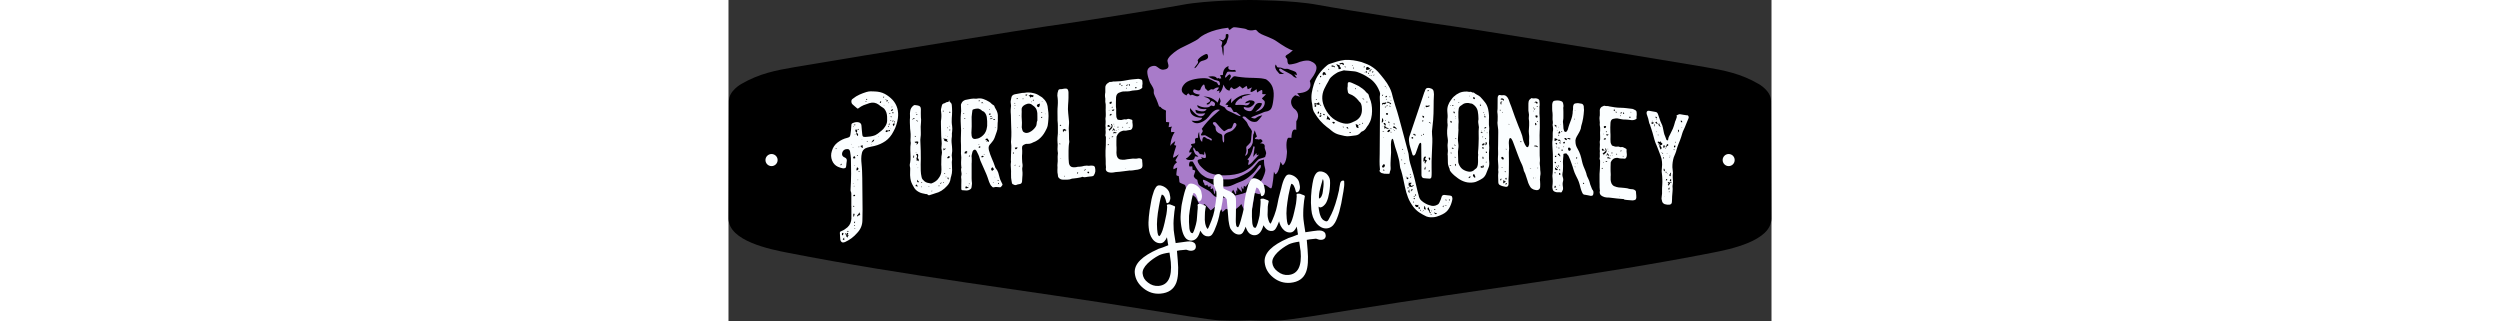 <svg height="321" viewBox="188.1 301.2 1543.4 475" width="2500" xmlns="http://www.w3.org/2000/svg"><rect x="188.1" y="301.2" width="1543.4" height="475" fill="#333333" stroke="none"/><g clip-rule="evenodd" fill-rule="evenodd"><path d="m207.2 425.4s-18.6 10-18.5 25.3c.1 14.2-.3 152.5-.5 173.9-.1 33.3 61.7 45.6 88.1 50.7 173.9 34.1 350.2 55 525.1 83.2 46 7.4 99.2 16.1 113 16.7 21.8 1 45.3 0 45.3 0s23.7 1 45.5 0c13.8-.6 66.9-9.3 112.9-16.7 174.9-28.2 351.2-49.1 525.2-83.2 26.3-5.1 88.2-17.5 88-50.7-.1-21.5-.6-159.7-.5-173.9.1-15.3-18.4-25.3-18.4-25.3-26.4-15.3-50.3-20-79.5-25-109.1-18.6-363.5-59.4-373.3-60.4-11-1.1-161.8-24.5-199.4-31.6s-100.5-7.2-100.5-7.2-62.7.1-100.4 7.2-188.3 30.5-199.4 31.6c-9.8 1-264.1 41.8-373.3 60.4-29.1 5-53 9.7-79.4 25"/><path d="m251.8 529.1c4.9 0 9 4 9 8.9 0 5-4.1 9-9 9-5 0-9-4-9-9 0-4.9 4.1-8.9 9-8.9m1416.3 0c5 0 8.9 4 8.9 8.9 0 5-4 9-8.9 9s-8.9-4-8.9-9c0-4.9 4-8.9 8.9-8.9" fill="#fbfeff"/><path d="m927.6 342.2s.7 3.7 2.3 3.1c1.5-.7 3.8-3.8 6.6-3.8 2.9 0 10.6 1.4 14.2 1.9 3.7.5 4.4 1.6 5.5 2 1.2.3 3.4 1 7.2.7 3.7-.4 4.7-1.6 6.3.2s2.3 2.9 6.4 5.2c4.2 2.3 16.7 6.1 23.5 11.1 6.9 4.9 20.2 13.4 23.6 12.9 0 0-3.5 3.5-6.5 5.4s-5.1 2.7-4.1 4.9 2.3 1.2 2.5 4.5c.1 3.2.7 6.3 3.3 6.3s10.6-1.8 12.4-2.8 12.6-4.5 18.2-2.3c5.6 2.3 10.2 5.4 9 12.1-1.3 6.6-5.6 11.6-9.8 17.5 0 0 7.7 17.3-18.6 18.1l4.2 5.2-7.1-2.3s-5.1 2.9-6 8.2 2.7 10.7 4.9 12.1c2.3 1.4 9.1 8.4 2.7 18.2l-.1 13.2s-.9-1.8-3.6-.6c-2.8 1.2-3.5 8.3-3.5 11.9 0 0-4.4-.2-4.9 0-.4.3-4.1 5.1-1.7 20.1 0 0 .1 17-6.4 20.5l-3.2-5.1s-2.2 17.5-7.8 18.5l-1.9-3.9s-1.9 24.3-4.1 24.7-7.2-5.5-10.2-5.3c-3.1.3-4.2 2.4-4.7 6.6-.3 4.1-1.4 7.1-2.3 7.3s-8.3-2.2-8.3-2.2.1 29.2-9.8 35.5l-8.9-18.8s-3.6 5.6-13 10.5l-9.5-3.3-5.4 4.8s-1.1-7.3-10.5-8.2c0 0-6.4 6-7.1 5.6s-8.3-9.9-9.2-9.3c-1 .6-5.4 5.7-5.4 5.7s-4.9-12.7-7.6-15.6c-2.8-2.9-13.3-9.9-14-12.9s-.8-5-2.3-5.8-7.3-2.6-7.5-3.9c-.1-1.4-.8-8.4-1.1-8.8-.1-.5-3.2 0-3.5-1.9-.2-1.9 1.3-10.8 1.3-10.8l-5.5 2.5s-1.8-5.3 5.1-10.2l-2.3-2.9 5.1-9.1s-7.7 5.8-8.5 4.9c-.9-.9 4.7-17.5 4.7-17.5l-3.1-1 1.6-5.9s-6.5 4.6-7.3 7.4c0 0 .1-11.4 6.4-20.5 0 0-3.2-.8-5 .1 0 0-1.6-4.5 1.2-8.4l-5.1.9.9-7.3-4.8-.4s-.4-15.3 0-16.2c.4-.8-1.6-1.5-4.1-2.7-2.5-1.1-3.9-3.3-3.9-3.3l-2.3-.8s-3.3-10.1-6.3-15.6c-2.8-5.4-.8-6.2-1.6-9.4-.7-3.3-4.7-8.5-5.4-10.1-.6-1.6-5.7-13.9-3.6-19.2 2-5.3 9.6-6.6 12.4-5.3s6.2 5.7 11 5.2 8.3-2.3 7.3-7.2c-1-5-2.7-5.9.5-10.5 3.2-4.7 12.3-11.5 17.5-14.1 5.1-2.7 23.7-11.1 27-14.4 3.2-3.5 17.5-13.1 43.6-15.9m-45.4 48.4s2 2-.5 5.2c-2.4 3.2-4.9 5.9-3.8 6.2 1.1.4 4.6-4.3 5.8-6.3 1.3-1.9 2.2-3.6 5.4-4.5 3.2-.8 8.7-2.3 8.7-5.8-.1-3.5-1.4-5.1-3.9-4-2.4 1-9.4 4.4-11.7 9.2m31.3-31.6s6.1 2.4 6.8 1.7c.9-.6 3.2-2.9 3.4-4.1s.3-2.4.2-3.8 3.8-2.3 4 .3-.5 4.9-1.7 7.7c-1.3 3 0 2.8-2.7 6-2.8 3.2-3.1 2.4-2.8 5 .5 2.6-.3 12.4-.6 12-.3-.6-.8-4.9-1.2-7.2-.3-2.5-.2-4.8-1-6s-.3-2.1 0-2.9.9-3.2.8-3.9c0-.8.4-.9-5.2-4.8m84.6 37.6s1.3 3.9 2.8 4.3c1.7.4 4.1 0 5.9.8 1.7.8 2.9 1.4 4.9 1.4 2.1 0 3.8-.5 6 .7s9.5 2.8 10.5 4.9.9 3.8.9 3.8l-3.8-1.4s4 5.6 3.6 5.7c-.5 0-4.7-1.8-5.7-3.2-1.1-1.4-3.6-3-6.5-4.4-3-1.3-6.1-3.4-7.9-4.2-1.7-.8-3.1-2.9-5-2.3-1.7.6-1.9 4 6.7 7.9 0 0-6 .3-6.9-.1-.8-.4-3.5-4.2-4.3-4.9-.7-.5-4-6.4-1.2-9m-123 143.7s-3.2-.8-4.4.5c-1.2 1.4-1.8 6.6 0 6.8s3.6-.4 3.6-.4l.6 5.3s4.3.3 3.8 2.1c-.6 1.9-1.4 4.9-2 6.3-.7 1.3 1.3 4.6 5.1 6.4 0 0 .7 5.7 2.7 7.7s10.4 6.3 14.3 8.5c3.9 2.3 5.4 6.2 8.6 8.1 3.3 1.8 5.5 2.1 11.7 2.1 6.3 0 18-3 23.1-4.2s9.3-2.5 12.1-3.7c2.7-1.2 5.4-3.5 6.8-3.9s15-11.8 16.9-15.5c1.7-3.8 5.5-11.5 4.2-15.6-1.2-4.2-1.6-6.9-1.6-9.1s-.1-4.3-.1-4.3-6.2.8-8.6 3.5c-2.5 2.6-8.1 11.3-15.7 15.7-7.7 4.3-17.6 10.2-28.9 10.1-11.3-.2-25.8 1.1-33.5-3.4-7.5-4.5-10.2-7.4-18.7-23m15.1 27.1s-.1 3.7 1.1 4.1c1.1.3.6 4.2 2.6 4.1s3-1.2 3-1.2.1 3.1 1.6 3.1 3.7-.6 3.7-.6-1.7 4.1 0 4.1c1.7.1 2.7-1.7 2.7-1.7s2 9.3 2.6 9.3c.5 0 1-5.3 1-5.3s18.8 4.4 21.8 3.8c2.9-.5 4.5-5.2 4.5-5.2s1.6 2.2 2 3.5 1.9 3.8 2.4 3c.5-.7-.1-6.3-.1-6.3l1.8 3.1.1-6.8 7 7-1.1-8.5s2.7 4.9 3 4.6c.3-.4.8-5.4.8-5.4l2.6 1.5s8.5-10.5 10.2-13.1c1.6-2.7 9.3-11.8 11.1-13.8s1.8-6.4-.2-5.2c-2.1 1.1-5.8 8-9 11.1-3.2 3-10.3 10.2-19.2 13.3-9 3.1-12.5 6.3-19.1 7.2s-20.8-1.6-23.6-3.5c-2.7-1.7-12-7.3-13.3-6.2m-20.4-40.6 4-.1s-3.7 7-8.9 9.1c0 0 .9 2.1 4.8 2.2 3.8.1 6.3.1 7.4-1.7s1.2-3.7 1.2-3.7l5.1.5s-.6-1.4-3.1-2.7-3.3-5.8-4.3-7.7c-.9-1.8.7-3.3.7-3.3l3.4 5.6s1.6-1 3.2 1c1.8 2.1 1.9 3.5 3.3 3.4 1.2-.2 3.3.2 4 .6s1.5.6 1.5-1.2.6-3.6.6-3.6 4.2 10.2.1 9.9c-4.1-.4-5.2-1.7-5.2-1.7l1.1 3s-4.3.3-5.9 1.5c-1.6 1.3 1.3 7.2 5 10.4 3.9 3.2 9.7 12.5 33.9 12.4 24.1-.1 32.6-7.6 37.7-11 5-3.4 11.4-12.3 14-13.3 2.7-1 7-1.9 8.3-2.7 1.3-.6.9-3.2 1.8-4.5.8-1.4-.7-5.4-1.6-7.6-.9-2.3.2-3.9-.5-5.4-.6-1.6-1.3-2.7-6.8-3 0 0 3.7-1.6 3.7-3 0-1.2-2.1-3.6-3.7-3-1.7.6-3 .5-3.5.1-.3-.3-.6-.2-1.7-.1-1.2.1-2.9-.9-2.3-1.6.5-.7 2.6-1.8 2.9-2.3.2-.6-.5-1.2-.7-2.2-.1-.9-2.6-7.1-2.6-7.1s-.9 3.1-1.2 4.5c-.1 1.5-1.1.6-1.1 3.9s-.4 8.3-.5 9.7c-.2 1.5-3 8.8-7.2 9.8 0 0 1.6 8.3-4.3 9.9 0 0 2.4-5.2 2.2-8s-.8-5.1.3-6 5.4-5.2 5.7-6c.4-.9 1.3-6.8 1.3-9.5s.8-5.4.8-6.4c0-1.1-1.6-3.8-1.6-3.8s-3.9-4.6-5.1-8.2-7.9-8.6-7.3-9.5c.5-1 2.9-1.1 4.3-.2 1.3 1 5.8 5.5 8.6 6.5 2.9 1.1 7.1 1.6 9.3-.4 2.3-1.8 7.2-8.5 7.2-8.5s-5.5 1.2-7.5 2.6c-2.1 1.4-2.6 2.3-4.8 2.1s-4.5-1.7-4.5-1.7l11.7-4.6c2.8-1 4.4-1.9 7.4-3.1 3-1.1 5.4-.9 7.2-2.1 1.9-1.2 4.6-1.6 6.3-12.6 1.6-11.1 3.2-24.9-10.4-33.9 0 0-5.8-1.6-10.8-1.7-4.9-.2-9.5-.5-13.9-.5-4.5 0-7.1-.5-11-.8-3.8-.2-8.5-1.2-9.7-1.4-1.2-.1-2.6-.4-4.8 2.3-2.2 2.6-4.8 4.3-4.8 4.3s2.9-5.4 3-6.4c.1-.9-.7-3.8-2.7-2.8-1.9 1-4.9 5.1-5.4 4.7-.4-.4-.9-2.2.5-4.2 1.3-2.1 1.7-4.5 3.4-4.8 1.5-.2 10.5.6 11.5-.2 1-1-1.8-2.4-1.8-2.4s-12.1 2.2-8.7-5.5c0 0-8.6 1.2-8.7 13.1l-4.1.2 1.9 4.8-2.8.3-2-1s-1.2 1.3-1.7.7c-.6-.7-1.5-4.5-13-2.6 0 0 7.1 4 9.3 4.8 2.3.6 5.5 1.2 6.8 2.1 1.2 1 2.2 6 0 5.9-2.2-.2-1.7-4.1-4.5-4.7-2.9-.5-7.8-5.2-15.5-5.7-7.8-.6-24 1.5-30 7.3s-8.6 13.4 1.7 18.2c0 0 2-3.9 3.6-2.7s.7 2.4 2.7 2.4.4-1.4 3.1-.5c2.9.9 4.6 2.2 7.1 2.1 2.6-.2 3.3-2.6 3.3-2.6s-9.9-.9-9.8-5c0-4.2 3.4-2.3 6-1.4 2.6.8 4.7 0 5-1.9.2-1.9 3.8-7.4 5.1-6.5s1 5.4 2.4 6.2c1.4.9 2 2.2 3 2.9.9.7 3-1.1 4.2-1.8s3-.4 3.7 0c.9.3 3.9-3.9 8.9-2.9l-3.6 5.5 4.2-1.1-.2 3.9s4-2.2 6.2-12.8c0 0 2.7 8.8 9 9 0 0 .9-5 2.7-4.8s1.8 2.9 4.8 2.3c3-.5 7.5-4.3 7.5-4.3l4.2 3.7 6-4 1.7 5.1 6.2-2.8s-3.6 6.3-1.5 6.8c2.2.5 8.3-4.2 8.3-4.2l.8 5s5.9-4 7.1-3.7.5 6.1.5 6.1l5.7.2s-5 5.1-5.9 5.8 2.1 2.5 3.4 4c1.4 1.5 1.5 13-13.5 16.2 0 0 3.8-3.2 6-5.3 2.3-2.2 4.7-6.7 3.6-7.3-1.1-.5-5.5-1.7-8.6 1.6-3 3.3-4.2 8.4-7.4 9.7-3.1 1.3-10.5-1.6-10.7-4.8-.1-3.3 5.4 2.9 11.9-2.2 6.6-5 5.6-8.7-3.3-8.8 0 0-2.6.9-4.4 1.9-1.7 1-2.1 2.6-2.1 2.6l7.3-1.4s-1.5 4.9-6.8 4.5c0 0-1.6-.8-6.6-.8s-6.5 0-7.8.2-1.4-4.6 7-10.1l1.3 1 1.6-3.1s3-1.7 12.7-3.4c0 0-15.1-4-29.7 12.9l.6-7.6-8.9 9.6 4.4.8-1.5 2.6 5.4.9 4.1 6.7h3.5s7 5.2 6.9 5.9-3-.2-5.5-1.4c-2.6-1.2-4.5-2.2-7.6-3.8-3.1-1.7-3.3-1.1-6.6-3.1s-2.8-4.3-5.7-5.4c-3-1.1-5.8-2.8-5.8-2.8s.2-2.4.7-3.3.8-2.3.8-2.3l-1.6-5.4-2.9 7.7s-9.2-10.3-21-8.7c0 0 8.3 1.1 10.1 5.8 0 0-.3 1.4-2.2 2.5-2.1 1.1-3.3 1.7-3.2 2.6.3.8 1.8 1.1 3.7-.2 1.9-1.2 2.2-5.1 4.6-4.1 2.4 1.1 4.5 2.1 4.1 4.8-.4 2.8-1.9 3.1-4.1 1.9-2.1-1.1-2.8 1-5.1 2s-9.9 1.2-16.9-2.9c0 0-1.7 7 13.6 5.9 0 0-1.4 7-16.3 1 0 0-.5 3.5 2.2 5 2.8 1.5 12.1.2 12.1.2s-1.8 5.2-8.1 4.3c-6.2-.9-14.2-12.1-14.2-12.1s-3.2 14.1 17.8 14.5c0 0-.8 6.4-15.6 4.2 0 0 4 5.9 12.4 3.1 8.5-2.8 12.8-8.7 15-11.7 2.3-3.1 8.4-9.9 14.6-7.3 0 0-17.2 13.4-27 28.1 0 0 2.3 2.6 1.1 4.5-1.4 1.9-2.9 4.2-1.9 5 1.1.9 5.1-.7 6.4.2 1.4.9 2.9 1.4 4.4 2.5s4.4 2.2 4.7 2.8c.2.6.9 2.6-1 2.1-2-.4-1.1-1.6-4.1-2.1-2.9-.4-3.6-3-6.2-3-2.8.1-2.7 7-2.7 7s-4.2-.5-4.5-14.4c0 0-2.2 2.2-1.6 8.5 0 0-4.1-.1-4.5 2.3-.3 2.3.9 5.2-.4 5.9-1.4.7-5 .6-5.5 1.5s1.6 2.9 1.6 2.9-4.4 5.5-4.4 9.2m51.7-31.4s3.1-1.5 5.1-2.9c2.2-1.4 4.2-.4 5.8-1.8 1.8-1.4 2.5-7 4.1-7.6 1.5-.7 4.1 1.2 3.1 3.9-.9 2.6-5.2 7.4-8.1 8.5-2.8 1.3-5.2 1.5-7.2 3s-2.9 2.1-2.8 5 .5 8.1-.7 8.4-1.9-4.6-1.8-7.2c0-2.5-.3-4.4-2-5.1-1.7-.8-3.8-1.2-6.2-3.7-2.3-2.4-1.7-5.8-2-7s-3.9-3.5-3.9-5.5c0-2.1 3.7-2.1 4.8-.5 1.3 1.7 8.1 9.8 11.8 12.5m34.4 41.7s2.4.5 2.3 2.2-1.6 4.8-.8 5.7c.8.8 5-3 6.5-4.8 1.6-1.8 2.4-3 4.8-5.2 2.3-2.2 4.6-5.4 4.6-5.4s-3.3 1.7-3.4 1.3c-.2-.4-.7-3.4-.7-3.4l-4.7 6s2-12.9 2.2-14.6c.2-1.6-1.9-1.1-1.9-1.1s-2.3 13.6-8.9 19.3" fill="#a87bc9"/></g><path d="m867.6 658.5c2.5-.2 4.5-.1 6 .3 1.6.5 2.8 1.1 3.7 1.8s1.5 1.5 1.8 2.4.5 1.7.6 2.4c0 .4 0 .9-.1 1.6s-.2 1.4-.6 2.1c-.4.8-1.1 1.4-1.9 2-.9.6-2.2 1-3.7 1.1-2.3.2-5-.3-8-1.5-4.2.3-7.4.6-9.5.9-2 .3-3.4.5-4.2.8l1.2 14.2c1.4 14.9.5 26-2.3 33.3-3.8 9.5-11.5 14.8-23.2 15.8-9.5.8-17.9-1.9-25.4-8-7.7-6.2-11.9-13.7-12.7-22.5-.6-6.7 2.1-13.1 8.2-19.1 5.7-5.7 14.5-11.1 26.2-16.3l.2-.2c2.1-.7 4.3-1.4 6.9-2.3 2.5-.9 5.1-1.9 8.1-3.2-.5-1.7-.8-4.3-1.3-7.5-.2-.7-.3-1.5-.4-2.2-.2-.8-.2-1.5-.3-2.1-2.4 5.5-5.5 8.5-9 8.8-4.8.3-9.1-1.7-12.5-6.4-3.1-4.2-5-9.8-5.5-16.8-.5-4.8-.4-10.1.2-15.9.5-5.8 1.5-12.6 3-20.3.6-4.1 1.4-7.6 2.2-10.4.8-2.9 1.7-5.4 2.4-7.6.7-1.7 1.6-3.5 2.8-5.3s2.7-2.8 4.6-2.9c1.3-.1 2.8.1 4.5.7 1.7.5 3.2 1.4 4.8 2.4 1.6 1.1 2.9 2.4 4.1 3.9s1.9 3.2 2.3 4.9c1 4 1.3 6.8 1 8.5-.4 1.7-.8 2.9-1.2 3.7-.2.3-.6.6-.9 1.1-.4.4-.9.7-1.4.9-.6.3-1 .3-1.5.2-.5-.2-.8-.7-.9-1.6-.7-3-1.5-5.6-2.6-7.6-1.1-2.2-2.5-3.3-4.1-3.4-.3.7-.8 2.3-1.5 4.7-.6 2.4-1.6 6.6-2.6 12.5-1.3 7.1-2.2 13.4-2.6 18.7-.5 5.4-.5 10.6-.1 15.3.3 3.9.8 6.6 1.3 8.1.7 1.4 1.3 2.2 1.7 2.2l.6-.4c.5-.2 1-1 1.8-2.3.8-1.4 1.6-3.3 2.6-6s1.9-6.5 3.1-11.4c.5-2.4 1-4.7 1.4-6.7.5-2 .8-3.9 1.2-5.6.3-1.7.5-3.5.7-5.1.2-1.7.4-3.4.4-5.2.1-1 0-1.7-.3-2.1-.2-.4-.1-.8.2-1.4.3-.5.7-.8 1.2-.8.5-.1.7-.1 1-.1h.9c.4.1.8.1 1 .1.5-.1.9.1 1.3.4.4.2.8.4 1.4.5.5.1.9.2 1.2.4s.8.4 1.1.6c.5.1 1 .2 1.5.4.3.3.8.5 1 .8.4.4.5.8.2 1.3-.7 3.9-1.3 8.1-1.6 12.7-.4 4.1-.7 7.8-.7 11s.1 6.5.3 9.7c.2 2.6 1.2 9.1 2.9 19.4 8.2-1.1 14.2-2 17.8-2.4m-43.1 65.8c14-1.2 20.1-13 18.1-35.4-.1-.2-.2-1.2-.4-3-.3-1.7-.8-5.4-1.5-10.9-6.6.8-11.8 2.2-15.4 3.9-6.5 3.4-12.1 7.4-17 12.1-5.4 5.4-7.9 10.4-7.4 15 .5 5.3 3 9.7 7.9 13.3 4.8 3.8 10 5.4 15.7 5m92.3-140.6c.7.1.9.4.9.9 0 .6.1 2.2.4 4.8.2 2.5 0 6.4-.5 11.7-.6 5.2-1.7 12-3.5 20.2-1 4.5-2.2 8.5-3.5 12.1-1.3 3.5-2.5 6.5-3.5 8.8-.8 1.8-1.9 3.8-3.1 5.6-1.3 1.9-3 2.9-5.1 3.1-4 .4-7.2-1-9.7-4.1-.5-.6-1-1.2-1.4-1.9-.5-.7-1-1.4-1.6-2.4-2.4 9.3-6.5 14.2-12.4 14.7-2.9.3-5.6-.6-8.1-2.5-4.8-4.3-7.7-13.8-8.6-28.8-.1-2.3-.1-5.2.2-8.4.2-3.3.5-6.7 1-10.5.2-2 .7-4.3 1.2-6.7s1.1-4.9 1.6-7.4c.6-2.4 1.2-4.7 1.7-6.7.6-2.1 1.1-3.9 1.6-5.2.7-1.7 1.7-3.4 2.9-5.2s2.6-2.8 4.5-2.9c1.3-.1 2.9.1 4.5.6 1.7.6 3.3 1.4 4.9 2.5 1.5 1.1 2.9 2.4 4.1 3.9 1.2 1.6 2 3.2 2.4 5 1 4 1.2 6.8.9 8.5s-.7 3-1.2 3.7c-.2.3-.5.7-.9 1-.3.4-.8.8-1.4 1-.5.2-1 .2-1.5.1-.3-.1-.8-.7-.9-1.5-.6-3-1.5-5.6-2.6-7.7-1-2.1-2.4-3.2-3.9-3.3-.4.6-.9 2.2-1.5 4.7-.7 2.4-1.5 6.6-2.6 12.6-1.1 5.9-2 11.4-2.5 16.5-.3 6.1-.1 12.3.5 18.7.2 2.1.8 3.9 1.8 5.6.3.5.7.8 1.4 1.1.6.3 1.1.4 1.4.4.5 0 1.2-1.2 2.1-3.4.9-2.3 1.9-5.4 3-9.6 1-3.8 1.5-7.2 1.6-10.5.1-3.2.4-6.4.7-9.7.2-1 .3-1.9.3-2.9 0-.9 0-1.9.1-2.9s-.1-1.7-.2-2c-.3-.4-.2-.8.2-1.4.3-.6.7-.9 1.2-.9.3-.1.7-.1 1-.1h.9c.5.1.7.1.9 0 .6 0 1 .1 1.4.4.3.3.8.5 1.3.6.6.1 1 .2 1.3.4.4.2.7.3 1.1.6.6.1 1.1.2 1.6.4.3.2.7.5 1 .8.4.4.5.8.2 1.4-.2 1.1-.6 2.3-.7 3.6-.2 1.2-.4 2.6-.5 3.8-.1 1.8-.2 3.7-.2 5.7 0 2.1-.1 4-.1 5.9.1 3.4.7 6.8 2 10.1.7 1.4 1.1 2.2 1.5 2.6.2.4.6.7.7.8.1-.1.3-.2.5-.5.2-.4.6-.9 1-1.8s.9-2.2 1.6-3.8c.8-1.6 1.6-3.8 2.6-6.4 2.1-5.3 3.4-10.2 4.3-14.6.8-4.2 1.5-7.6 2-9.9l3.6-13.6c.1-1 .5-2.3 1.1-3.8-.1-1.3 1.1-2 3-1.9m42.1-3c.4 0 1.3.2 2.6.7 1.2.5 1.9 2 2.2 4.6.4 4.4-1.3 15.1-5 32.2-1.6 6.4-3 11.7-4.3 15.6s-2.5 6.9-3.6 9c-1.1 2.2-2.2 3.6-3.1 4.2-1 .7-2 1.1-2.9 1.2-5.1.5-9.5-2.1-13.2-7.6-.6-.5-1.1-1.8-1.7-3.6s-1.2-5.1-1.9-9.7l-1.2-14.5-1.4-16.2c0-.2-.2-.8-.9-1.7-.6-.9-2-1.9-4.4-3.3-.4 4-1.3 10.1-2.9 18 .1.4-.2 1.4-.9 3-.2.5-.3.9-.5 1.1 0 .3-.1.5-.2.6 0 .5-.2 1-.9 1.4-.5.7-1.3.9-2.2.6l-2.9-.5c-1.4-.4-2.2-1.2-2.3-2.5 0-.1-.1-.3-.1-.6s0-.9.1-1.7.3-2 .6-3.5c.2-1.6.6-3.7 1.1-6.4 1.1-6.3 1.5-11.3 1.1-15.1 0-.2-.1-.9-.3-1.8-.2-1-.6-2.3-1.5-3.9-1.5-3-2.3-5.6-2.4-8-.2-2.7-.2-4.8.1-6.5.4-1.6.9-3 1.5-4 .7-1 1.5-1.8 2.3-2.2.9-.4 1.8-.7 2.7-.8.5-.1 1 0 1.9.1.8.2 1.5.5 2.2 1.1s1.5 1.4 2.1 2.6c.8 1.1 1.2 2.6 1.5 4.5.2 1.2.2 3.5.1 6.6 0 1.8-.1 3.1 0 4 .1.8.1 1.6.2 2 .1.3.6.7 1.6 1.2.9.6 2.8 1.4 5.7 2.6 7 2.7 10.7 6.7 11.2 11.8v1.4c0 .6.1 1.7.1 3.1.1 1.5.1 3.3 0 5.7 0 2.4 0 5.5-.1 9.3 0 2.7-.1 4.8-.1 6.7-.1 1.7-.1 3.2-.1 4.3v2.9c0 .7 0 1.5.1 2.2.2 3.1.6 4.9 1.3 5.6s1.4 1 2 1c.1-.2.4-.5.8-1.1.3-.6.8-1.7 1.4-3.2.5-1.6 1.2-3.5 1.9-6.1.7-2.5 1.6-5.8 2.6-9.8 3.1-12.7 4.9-22.4 5.3-29.1.1-2.9.7-4.9 1.7-5.9 1-.9 2-1.5 3-1.6m51.5-4.9c.6.1.9.4.9 1s0 2.2.3 4.8c.2 2.5 0 6.4-.5 11.6s-1.7 12-3.4 20.2c-1.1 4.5-2.2 8.5-3.5 12.1-1.3 3.5-2.5 6.5-3.6 8.8-.8 1.9-1.8 3.7-3 5.6-1.3 1.8-3 2.9-5.1 3.1-3.9.3-7.2-1.1-9.7-4.1-.5-.6-.9-1.3-1.5-1.9-.5-.6-1-1.4-1.6-2.4-2.5 9.3-6.6 14.2-12.4 14.7-2.9.2-5.6-.6-8.2-2.6-4.9-4.2-7.7-13.9-8.7-28.7 0-2.4 0-5.2.2-8.5.2-3.2.6-6.7 1-10.4.3-2 .8-4.3 1.2-6.7s1-4.9 1.5-7.4c.7-2.4 1.2-4.7 1.8-6.8.5-2 1.1-3.8 1.6-5.1.8-1.7 1.7-3.5 2.8-5.2 1.2-1.8 2.7-2.7 4.5-2.9 1.4-.1 2.9.1 4.5.7 1.7.5 3.3 1.4 4.9 2.5s2.8 2.4 4.1 3.9c1.2 1.6 1.9 3.2 2.4 5 .9 4 1.2 6.8.9 8.5-.4 1.7-.7 2.9-1.1 3.7l-1 1c-.4.4-.9.8-1.4 1-.6.2-1.1.3-1.5.1s-.8-.7-.9-1.6c-.7-3-1.5-5.5-2.6-7.6-1.1-2.2-2.4-3.2-4.1-3.4-.3.7-.8 2.3-1.4 4.7-.7 2.4-1.6 6.6-2.7 12.6-1.2 5.9-2 11.4-2.4 16.6-.2 6.1-.1 12.4.5 18.7.2 2 .8 3.9 1.7 5.6.3.5.8.9 1.5 1.1.6.2 1.1.3 1.4.3.5-.1 1.2-1.2 2.1-3.4 1-2.3 1.9-5.5 2.9-9.6 1.1-3.8 1.6-7.2 1.7-10.4s.3-6.4.7-9.7c.1-1.1.2-2 .2-2.9.1-.9.1-1.8.1-2.9 0-1 0-1.7-.2-2.1-.2-.3-.1-.7.1-1.3.4-.5.8-.8 1.2-.8.4-.1.8-.1 1-.1h1.9c.5 0 .9.1 1.4.4.3.2.8.4 1.3.5.6.1.9.2 1.3.4.3.2.6.4 1 .5.6.1 1 .3 1.6.5.4.3.8.5 1.1.8.4.4.4.8.2 1.3-.3 1.2-.6 2.4-.8 3.7-.2 1.2-.3 2.6-.5 3.8-.1 1.8-.1 3.7-.1 5.7s-.1 4-.2 5.9c0 3.4.7 6.7 2 10.1.6 1.3 1 2.2 1.5 2.6.3.4.5.6.8.8.1 0 .2-.2.5-.5.2-.3.6-.9.9-1.7.5-.9 1-2.2 1.7-3.8.7-1.7 1.6-3.8 2.6-6.4 1.9-5.3 3.4-10.2 4.2-14.5s1.5-7.6 2-10l3.5-13.6c.2-1 .6-2.3 1.1-3.8.6-1.5 1.9-2.2 3.8-2.1m49.4 66.6c2.4-.3 4.5-.1 6.1.3 1.5.4 2.6 1 3.6 1.8.9.7 1.5 1.6 1.8 2.4.3.9.5 1.7.5 2.4.1.4.1.9 0 1.6 0 .7-.3 1.4-.7 2.1-.3.8-.9 1.4-1.9 2-.8.6-2.1 1-3.7 1.1-2.2.2-4.9-.4-8-1.7-4.1.4-7.3.7-9.3 1-2.1.4-3.6.6-4.4.8l1.2 14.3c1.3 14.9.6 25.9-2.3 33.3-3.7 9.6-11.5 14.8-23.1 15.9-9.4.8-17.9-1.8-25.5-7.9-7.7-6.2-11.8-13.7-12.6-22.5-.6-6.8 2.1-13.1 8-19.1 5.7-5.7 14.5-11.2 26.3-16.3l.2-.2c2.1-.7 4.4-1.5 6.8-2.3 2.4-.9 5.1-2 8.1-3.2-.4-1.7-.9-4.2-1.2-7.5-.2-.8-.4-1.5-.5-2.2s-.2-1.5-.3-2c-2.3 5.5-5.4 8.4-9 8.7-4.8.4-9-1.7-12.5-6.3-3.2-4.2-5-9.8-5.7-16.8-.4-4.8-.4-10.1.3-15.9.5-5.8 1.5-12.6 2.9-20.4.7-4 1.4-7.6 2.2-10.4.8-2.9 1.6-5.4 2.5-7.6.7-1.7 1.7-3.5 2.8-5.3 1.2-1.8 2.7-2.8 4.5-3 1.3-.1 2.8.1 4.5.7 1.7.5 3.3 1.4 4.8 2.4 1.5 1.1 2.9 2.3 4.1 3.9s2 3.2 2.3 5c1.1 4 1.3 6.8 1 8.5s-.7 2.9-1.2 3.7c-.1.3-.5.6-.9 1s-.9.8-1.5 1c-.5.2-1 .3-1.5.1-.4-.1-.8-.6-1-1.5-.6-3-1.5-5.6-2.6-7.7-1-2.2-2.5-3.2-4-3.4-.3.7-.8 2.3-1.5 4.7-.6 2.5-1.5 6.6-2.7 12.5-1.2 7.1-2.1 13.4-2.6 18.7-.5 5.4-.5 10.5 0 15.3.3 3.9.8 6.6 1.4 8.1.6 1.4 1.2 2.1 1.8 2.1 0 0 .1-.1.6-.3.4-.2.9-1 1.7-2.3s1.7-3.3 2.6-5.9c1-2.7 2-6.5 3.1-11.4.4-2.4 1-4.6 1.5-6.7.5-2 .8-3.8 1.1-5.6.2-1.8.5-3.4.6-5.1s.3-3.3.4-5.2c.1-1 0-1.7-.2-2-.2-.4-.1-.8.2-1.4.3-.5.8-.8 1.1-.8.5 0 .8-.1 1.1-.1.2-.1.5-.1.9 0 .3.1.7.1 1 0 .5 0 .9.1 1.3.3.4.3.8.5 1.4.6.5.1 1 .2 1.2.4.4.1.7.3 1.1.5.5.1 1 .2 1.6.5.4.2.8.5 1.1.8.4.4.4.8.2 1.3-.8 3.9-1.4 8.1-1.7 12.7-.4 4-.6 7.7-.6 11-.1 3.2 0 6.5.3 9.7.2 2.6 1.2 9.1 2.8 19.3 8.4-1.3 14.4-2.2 18.1-2.5m-43.2 65.7c14.1-1.2 20.1-13 18.1-35.4 0-.2-.1-1.2-.5-3-.2-1.8-.8-5.4-1.5-10.9-6.5.9-11.6 2.2-15.4 3.9-6.4 3.4-12.1 7.4-16.9 12.1-5.4 5.4-7.9 10.4-7.6 15 .5 5.3 3.2 9.7 8 13.2 5 4 10.3 5.6 15.8 5.1m80.3-139.6c1.6-.2 2.4.3 2.3 1.2 0 1 0 2.2.1 3.7v1.3c0 .5 0 1.4-.2 2.4s-.3 2.5-.6 4.3c-.2 1.8-.5 4-1.1 6.7-1.5 9.9-3.3 18.6-5.4 26.3-1.1 3.7-2.2 7-3.3 9.7-1 2.6-2.1 5-3.2 6.8-3 5.1-7 7.8-12 8.3-5.7.5-10.9-2.2-15.5-7.8-4.3-5.3-6.7-12.1-7.4-20.1-.6-6.5-.8-13.2-.4-19.9.4-6.8 1.1-12.9 2.1-18.3.4-1.9.8-3.9 1.2-6 .5-2.1 1.2-4 2-5.8s1.9-3.2 3-4.4c1.2-1.2 2.6-1.8 4.3-2 3.4-.2 6.7.8 10 3.2 1.5 1.3 2.7 2.9 3.8 4.8 1 1.9 1.5 3.7 1.6 5.2.2 2.5.2 5.2 0 8.4-.2 3-.5 6.1-1 9.1s-1.1 5.7-1.8 8.3c-.8 2.6-1.5 4.6-2.3 6.2-.5 1.2-1.3 2.4-2.3 3.6s-2.1 2.2-3.2 3c-1.2.8-2.2 1.2-3.3 1.4-1 .2-2-.2-2.8-1.2-.2 1.1-.1 2.4.2 4 .2 1.6.5 3.2.9 4.8.4 1.5.7 3 1.3 4.4.5 1.4.9 2.3 1.2 2.9 1.2 2.1 2.6 3.6 4.3 4.5s2.9 1.4 3.6 1.3c1.2-.1 2.4-1.1 3.4-3.2.9-1.9 2.2-4.5 3.9-7.5 1.8-3.6 3.7-8.5 5.8-14.9s3.8-13.2 5.4-20.3c.2-1.4.5-2.8.6-4.2.2-1.4.5-2.8.8-4.2.5-3.8 1.8-5.8 4-6m-29.6-1.5c-.8 2.8-1.3 5.4-2.1 7.7-.6 2.3-1.1 4.5-1.7 6.6s-1 4.3-1.3 6.5c-.3 2.1-.5 4.6-.3 7.2 1.6-.3 2.9-1.5 3.9-3.7s1.6-4.3 1.7-6c.4-2.6.7-5.1 1-7.8.3-2.6.3-5.3.1-8.1-.1-.6-.2-1.4-.5-2.3-.2-1-.5-1-.8-.1m-697.4 39.2v-17.6c0-.7 0-1.3-.1-1.9 0-.5-.2-1.2-.5-1.8-.2-.4-.5-.9-.5-1.5v-1.7c.5-7.8.7-15.5.8-23.2 0-7.6-.1-15.3-.3-23-.2-3.4-.7-6.7-1.2-9.7-.5-2.8-1.9-4.2-4.3-4-3.4 0-5.8 1.5-7.1 4.5-1.1 3.1-.6 5.4 1.5 6.9.4.3 1.2.8 2.3 1.2 2 1 3 2.6 2.7 4.8-.3 1.6-.5 3-.6 4.4 0 1.4-.2 2.8-.5 4.3 0 1-.5 1.7-1.5 2.1-1.7.5-3.1.5-4.3.1-1-.3-2.1-.6-3.2-.9-1-.4-2-.7-3.1-1.2-4-1.9-6.9-5-8.6-9.4s-1.9-9-.3-13.9c1.5-5.3 4.4-9.5 8.6-12.7 2.2-1.7 4.6-3.1 6.8-4.2 2.3-1.1 4.8-2 7.5-2.6 1.7-.5 2.8-1 3.4-1.6.5-.5.9-1.7 1.2-3.4.3-2 .5-4.1.8-6.2.2-2.1.4-4.2.5-6.4 0-1.7.2-2.8.6-3.2.3-.5 1.4-1.1 3.2-1.7 2.6-.9 5.2-1 7.7-.3 2.2.9 3.4 2.5 3.5 4.8.2 2 .3 3.9.5 6.1.1 2 .3 4 .6 6 .1 2 .5 3.3 1.1 3.9.5.5 1.8.8 3.7.7 1.8-.2 3.6-.4 5.3-.5s3.6-.4 5.3-.9c1.5-.4 2.8-.7 4-1.3s2.4-1.3 3.5-2.1c1.9-1.5 3.9-3 5.7-4.5 2-1.5 3.5-3.4 4.9-5.5 2.3-3.2 3.4-6.5 3.4-9.6 0-2 0-4-.1-6-.1-2.1-.5-4-1.1-5.9-.6-1.5-1.3-2.9-2.1-4.1-.7-1.2-1.8-2.2-3.1-3-2.1-1.2-4.2-2.7-6.3-4.5-4.1-2.9-8.6-3.7-13.6-2.1-2.9.9-5.8 1.9-8.5 3-2.6 1.1-5.3 2.7-7.7 4.6-.8.6-1.5.6-2.2-.2-1.1-1-2.2-1.9-3.3-2.8-1.1-.8-2.1-1.7-3.1-2.7-.9-.8-1.4-1.7-1.6-2.6-.3-1-.3-2.1-.1-3.3.2-.7.5-1.3.8-1.6.5-.3.9-.7 1.3-1 3.1-2.5 6.3-4.5 9.7-6 3.3-1.5 6.8-2.8 10.4-3.9 2.1-.6 4.2-1 6.2-1 2.1.1 4.1.1 6.2.2 5.5.2 10.4 1.3 14.7 3.6s8.2 5.3 11.7 9c6.6 7.4 9.1 16.4 7.7 27-.5 3.3-1.2 6.7-2.3 9.9-1 3.2-2.4 6.4-4.2 9.6-3.1 6.2-7.2 11-11.9 14.3-4.8 3.3-10.3 5.8-16.5 7.3-1.6.4-3.3.7-4.9 1s-3.3.7-4.9 1.2c-2.2.5-4.2 1.5-5.7 3s-2.5 3.3-2.9 5.6c-.6 2.5-.9 5-.9 7.7 0 2.6.1 5 .4 7.4.3 3.7.7 7.3.8 10.8.2 3.5.3 7.1.3 10.8 0 10.5.1 20.9.3 31.3s.2 20.9-.1 31.3c-.1 7-2.6 13.1-7.6 18.4-2.6 3-5.4 5.7-8.4 7.9-3 2.3-6.4 4.2-9.9 5.8-1.8.7-3.4.8-4.5.1-1.2-.8-2-2.1-2.3-3.8l-.6-8.9c-.1-1.1-.1-1.9.3-2.5.4-.5 1.1-1 2.5-1.4 1.5-.6 2.9-1.4 4.3-2.3 1.3-.9 2.7-2 4.1-3.1 2-1.9 3.4-3.8 4.3-6s1.4-4.5 1.5-6.9v-18.5zm8-108.5c0 .3-.2.5-.5.8s-.3.6-.1 1c.2.5.6 1 .9 1.5s.5.9.8 1.3c0 .1.1.2.2.2.2-.1.3-.2.5-.5.4-.7.4-1.4 0-2.3-.6-1.1-1.1-1.7-1.8-2 .8-1.5.8-3-.2-4.5-.5-.8-1.1-.8-1.7.2-.2.9-.2 1.6-.1 2 .2.5.9 1.3 2 2.3m-16.2 149.7c0-.7-.1-1.1-.6-1-.4.1-.6.3-.6.7-.1.3.2.5.8.7.3.9.9 1.1 1.6.7s1.3-.3 1.7.4c-.3.6-.8.6-1 .4-.6-.4-1.2-.2-1.6.6-.2.2-.4.5-.1.6.2.2.5.3.7.6.3.2.6.5.9.8.3.4.5.6.9.8.5-.3.7-.6.3-1.1-.2-.4-.2-.6 0-.7 1.2-.6 1.3-1.2.5-2-.4-.5-.4-1.1 0-1.7.3-.6.2-1-.5-1.3-.4-.3-1-.2-1.3.5-.4 1-.9 1.2-1.7 1m58.9-151.8c0 .4.2.7.7 1 .5.2 1 .2 1.6-.2.4-.3.8-.6 1.2-1 .5-.3 1-.2 1.5.3.1 0 .3-.1.5-.3s.5-.4.8-.5c.2-.4.4-.7.1-1.2-.5-.2-.9-.2-1-.1-.8 1-1.9 1.1-3.3.4-.3-.3-.7-.2-1.3.2-.5.5-.8 1-.8 1.4m-41.3 125.8c.5-1 1.2-1.4 2.3-1.6.5-.1.9-.2 1.4-.5.3-.2.1-.6-.8-1.3-.3-.2-.3-.5.2-.8.6-.4.6-.7.2-.9-.3-.3-.6-.4-.8-.4-.3.1-.5.1-.5.3-.3.9-.7 1.6-1.4 2.2-.6.6-1.1 1.3-1.5 2-.3.3-.2.7.2.9h.3c.2.1.3.1.4.1m-.8-73c-.4.7-.6 1.5-.8 2.2-.1.6-.2 1.3-.3 2-.1.8.2 1.1 1.1.7.4 0 .9-.3 1.4-1 .8-1.2.8-2 0-2.3-.6-.4-1.1-.9-1.4-1.6m21.1-36.1c1.1-.8 2-1.5 2.8-1.9.9-.5 1.4-1.4 1.4-2.9-2 .9-3.3 2.5-4.2 4.8m-16.5 5.4c.6 0 1.1.2 1.3.6.2.3.5.8.8 1.2.3.6.8.7 1.5.3.2-.3.4-.5.4-.6-.1-.2-.2-.4-.4-.7-.3-.2-.3-.5 0-.9.2-.4.5-.8.5-1.2-.8.2-1.4.3-2.1.2-.6-.1-1.3.2-2 1.1m49.5-29.6c.2-.3.4-.6.5-.8 0-.2.1-.5.2-.8.3-.6.5-.9.5-1.1.2-.8.2-1.3 0-1.5-.5-.3-1-.2-1.8.4-.6.3-.9.8-.8 1.4.3.4.6 1.3 1.4 2.4m-56.6 46.9c-.1-.4-.4-.8-.7-1-.4-.3-.5-.7-.4-1.2 0-.2-.1-.5-.2-.6-.2-.1-.5 0-.8.3-1.1.7-1.5 1.5-1.2 2.3.1 1 .7 1.2 1.9.8.2-.1.5-.2.8-.2.1-.2.3-.2.6-.4m-18.5 110.8c-1.1.1-1.6.6-1.6 1.7 0 .4 0 .9.1 1.3s.3.6.7.6c.7-.1 1.1-.4 1.1-1s.1-1.1.4-1.6.1-.9-.7-1m15.2-26c.3.3.3.7 0 1.2s-.1.8.6.6c.5.1.8-.1.7-.7 0-.6.1-1 .4-1.3.3-.1.4-.2.2-.5 0-.4-.1-.8-.1-1.2-.1-.4-.4-.6-.9-.5-.7.1-1 .3-.8.6.1.4.1.7 0 1v.8zm55.8-154.7c.2.3.6.3.9.1.4-.2.8-.2 1.2-.2.2 0 .5-.4.8-1.1 0-.6 0-.9-.2-1-.4-.3-.8-.2-1.2.3-.3.4-.6.5-1 .6-.5.2-.6.6-.5 1.3m-54.4 124.3c-.3.2-.6.3-.9.4s-.5.4-.3.8c0 1 .4 1.3 1.2 1 .9-.1 1.5-.5 1.5-1.1-.3-.8-.8-1.2-1.5-1.1m-17.1 65.8c1 .9 1.7 1.4 2.3 1.4.4-.5.5-.8.2-1.1s-.5-.5-.5-.8c.1-.3.4-.6.6-1 .3-.2.1-.5-.6-.7-.3.3-.6.7-.8 1-.2.5-.7.9-1.2 1.2m-3.8-109.9c.7.4 1.2.6 1.7.3.2-.4.6-.7.9-1.1.2-.4.2-.7 0-1-.3-.2-.5-.2-.5.3-.1.4-.3.7-.6.7-.2.1-.5.2-.7.3-.3 0-.5.2-.8.5m70.8-95.1c0-.6-.3-.8-.9-.8-.2.2-.6.3-1 .4s-.5.4-.4.8c0 .8.4 1.1 1.2.7.4 0 .8-.3 1.1-1.1m-11 3.4c.6-.1.8-.4.8-.8s.1-.8.2-1.1c.1-.5 0-.7-.6-.6-.7.1-1.2.7-1.5 1.7.1.4.4.6 1.1.8m-37.4 176c-.5-.4-.7-.6-.7-.6-.7.5-1 1.2-1 2.1 0 .3.2.4.5.4.5-.3.9-.9 1.2-1.9m51.7-155.6c.6.3 1 .4 1.3.6.2.2.6.2.8-.1.2-.4.3-.8.2-.9-.2-.2-.6-.2-1 .1-.5 0-.9.1-1.3.3m3.8 7.3c.9-.3 1.2-.9 1-1.6 0-.2-.1-.4-.3-.4-.9.4-1.2.9-1.2 1.6-.1.3 0 .5.5.4m-5.6 5.6c.3-.8.6-1.3.9-1.7.2-.4.2-.9-.1-1.4-.7.4-1 .8-1 1.3-.1.5 0 1.1.2 1.8m-44.6 5.3c-.3-.2-.5-.3-.7-.3-.5.2-1 .8-1.3 1.7 0 .5.2.7.6.3 1-.4 1.4-.8 1.4-1.7m50.6-23.1c.5-.1.6-.4.6-1 .4-.7 0-1-.8-1-.5.1-.8.3-.8.7 0 .7.3 1.1 1 1.3m-38.2-20.8c0-.6-.2-.8-.8-.8-.3.4-.6.7-.6 1 0 .7.2 1 .8.7.5 0 .6-.4.6-.9m-20 37.7c.2.3.5.5.8.5.4-.1.6 0 .8.1.4.2.6.1.9-.4s.1-.8-.6-.7-1.4.2-1.9.5m.2 121.3c.2 0 .6-.3.8-.8 0-.3-.3-.5-.8-.8-.5 0-.8.4-.8 1-.3.5 0 .7.8.6m9.6-52.8c-1.6-.1-2.5.2-2.9 1 .5.2 1 .2 1.3-.1.4-.2.9-.5 1.6-.9m42.1-65.2c.3-.2.4-.5.4-.9 0-.5-.2-.7-.6-.6-.4 0-.6.3-.6.7.2.6.5.8.8.8m-62.2 154.1c.7.2 1.2.4 1.5.6.2.3.6.3 1 .1.2-.1.2-.3.2-.7-.3-.4-.7-.6-1.1-.5-.3.2-.9.3-1.6.5m16.6-112.3c-.2-.4-.6-.5-.9-.5-.4 0-.6.2-.6.7s.2.6.6.6c.6-.1.9-.3.9-.8m48.1-61.8c0-.5-.3-.7-.8-.6-.6-.2-.9.1-.9.8 0 .3.1.4.4.4.7-.1 1.2-.3 1.3-.6m-52.3 165.7c.2-.2 0-.5-.5-.8-.3-.1-.7 0-.8.3-.1.5.1.8.6 1 .5-.1.7-.3.7-.5m17.8-123.7c.3-.2.5-.5.9-1.1 0-.3-.2-.4-.5-.4-.5.1-.8.4-.8 1-.2.2 0 .5.4.5m-1.7-59.1c.5-.1.7-.2.7-.6.1-.5-.1-.6-.7-.5-.5.1-.8.3-.6.7 0 .3.2.4.6.4m30.2-3.7c0-.4-.2-.6-.7-.6-.3.5-.6.6-.6.5-.1.4.1.6.6.5.4.1.7-.1.7-.4m-47.8 127.2c-.2.8-.4 1.2-.4 1.4 0 .1.2.3.8.6-.2-1-.4-1.5-.4-2m60.4-93.2c.2-.2.3-.5.3-.9 0-.6-.2-.9-.8-.8s-.7.3-.5.9c0 .6.3.9 1 .8m-87 37.9c-.5.3-.7.7-.6 1.1 0 .3.2.4.6.4.7-.2.8-.6.5-1.1 0-.4-.2-.6-.5-.4m77.7-67.5c-.3 0-.4.2-.4.7.2.2.5.3.7.3.3 0 .4-.2.4-.6-.1-.3-.2-.4-.7-.4m-6.7 3.5c-.3.3-.4.5-.4.5 0 .3.1.4.4.3l.4-.2c0-.1-.2-.3-.4-.6m12.2 3c0-.5-.3-.6-.6-.4-.4 0-.5.3-.5.7 0 .3.2.4.6.4.3-.4.5-.6.5-.7m-2.4 19.5c-.3.4-.5.6-.5.8 0 .3.2.6.8.4.3 0 .5-.2.5-.6-.1-.4-.4-.7-.8-.6m-54.4 9.8c.1-.3 0-.4-.4-.4-.3-.2-.4 0-.4.5-.3.3-.2.5.2.4.4 0 .6-.3.6-.5m1.2 150.1c-.3 0-.5.2-.3.5 0 .6.1.7.6.4.3 0 .5-.2.5-.5-.1-.3-.3-.4-.8-.4m.5-93.1c0-.1-.1-.2-.2-.3-.5.1-.6.2-.6.5l.1.4c.5-.1.7-.3.7-.6m-2.7 26.8c-.3 0-.5.2-.5.6l.5.1c.3 0 .4-.2.4-.6-.1-.1-.3-.2-.4-.1m8.3-54.4c-.1.1-.1.1-.1.2h-.5c0 .6.2.9.5.9.5-.1.7-.2.7-.5.2-.4 0-.7-.6-.6m-1.4 48.8c-.1.1-.2.1-.5.3 0 .3.1.5.2.6.5.4.6.3.6-.3.3-.4 0-.6-.3-.6m20.3-52.6c0 .1-.1.2-.5.2.2.3.2.4.2.4.5.3.7.1.7-.3 0 0-.1-.1-.4-.3m-30.6.2c0 .3.1.5.2.6l.4-.3c0-.5-.1-.6-.4-.6zm16.6-7.2c0-.1-.1-.2-.2-.2h-.2l-.2.2c0 .3.1.4.4.4.1-.2.2-.3.2-.4m24.8-4.5v-.3s-.2 0-.6.1c0 .5.2.7.4.7.2-.3.2-.4.2-.5m-34.9-3v-.2l-.2-.2c-.2-.1-.3 0-.7.3 0 .1.1.2.1.3.1.1.1.2.1.3.3 0 .6-.2.7-.5m52.3-9.3c-.2.1-.3.2-.3.2 0 .2.1.4.2.4.2.3.3.2.3-.2 0-.1 0-.2-.1-.2 0 0-.1-.1-.1-.2m-9.6-46.1c-.2-.2-.3-.3-.5-.3-.4.1-.8.4-1.1 1 0 .4.1.7.5.6.8.1 1.1-.4 1.1-1.3m-46.5 75.1c0 .3.1.4.5.4.1-.1.2-.1.2-.2l.2-.2c-.1-.3-.4-.4-.7-.4-.1 0-.2.2-.2.4m143-69.9c-.2 1 0 1.8.4 2.2.5.4.9 1 1.5 1.4.8.6 1.4 1.6 1.6 3.1.3 3.2.5 6.5.5 9.8s-.2 6.6-.5 9.9c-.1 2-.2 4-.1 5.9s.2 3.9.6 5.8c.4 2.8.4 5.7 0 8.6-.3 1.5-.5 3.1-.3 4.8 0 1.6 0 3.2-.4 4.8-.2 2-.2 4-.1 6 .2 2 .5 4 .6 6 .2 1.6.2 3.2.3 4.8s0 3.3-.3 4.8c-.5 2.5-.5 4.9 0 7.1 0 .4 0 .8.1 1.3.1.4.1.8.1 1.1-.5 2.8-.6 5.4-.3 8 .2 2.6.3 5.3.3 8 0 3.2-.5 6.1-1.3 8.8-.3.6-.5 1.4-.6 1.9-.1.6-.2 1.3-.4 2-.4 4-2.2 7.6-5.2 10.7-5.1 5.7-10.9 9.4-17.4 10.9-1.3.4-2.4.9-3.6 1.2s-2.3.7-3.5 1.1c-.8.3-1.7.6-2.3.6-.7 0-1.5-.4-2.2-1.2-.3-.4-.7-.5-1.1-.5-.5.1-1 0-1.5-.1-2-.3-3.8-.8-5.5-1.2-1.8-.4-3.4-1.1-5.1-2.1-3.2-1.7-5.8-4.3-7.5-7.9-1.2-1.9-2.1-3.8-3-5.9-.8-2-1.3-4.2-1.6-6.4-.4-2.8-.5-6-.3-9.6 0-1.1.1-2.3.1-3.5.1-1.3 0-2.4-.3-3.5-.5-1.8-.5-3.9.2-6.2.5-3.1.8-6.1.6-9.2-.1-3.2-.2-6.5-.3-9.7s.1-6.5.6-9.8v-.9c-.3-1.4-.4-2.7-.4-4.2s.1-2.9.2-4.4c.2-2.9 0-5.6-.3-8.3-.4-2.7-.6-5.4-.6-8.3 0-1.6-.1-3.1-.2-4.5s-.1-2.9 0-4.5c.2-2 .4-4.1.2-6.1s-.1-4.1.2-6.1c.4-3.5 2-6.3 4.8-8.5.9-.8 2-1.1 3-.8.5.2 1.1.4 1.6.3.7-.1 1.2 0 1.7.3 3.2.3 4.8 2.1 4.8 5.4 0 2.1-.1 4-.1 6-.1 1.9 0 4 .1 6 .4 2.4.4 4.7.2 7s-.3 4.6-.5 6.9c0 1.5.1 3 .1 4.5.1 1.5.1 2.9.1 4.3.1 2.4 0 4.8-.4 7.1s-.4 4.7-.2 7.1c.2 4.3.4 8.5.5 12.7s.1 8.3.1 12.5c0 1.2-.1 2.6-.1 3.8-.1 1.2-.1 2.4-.1 3.7 0 3.3.1 6.4.1 9.5.1 3.1.5 6.2 1.2 9.2.2 1.6.9 2.8 1.6 3.7.8.9 1.8 1.8 2.8 2.8 1.2 1 2.6 1.7 4.1 2.1 1.4.4 2.9.7 4.5.9.4.2.8.3 1.3.2s.9-.3 1.4-.5c1.9-.8 3.7-1.7 5.3-2.9 1.6-1.1 3.1-2.6 4.3-4.5 2-2.6 3.3-5.4 3.8-8.3.3-2.9.5-5.9.2-8.9-.2-1.9-.2-4-.1-5.9 0-2.1.1-4.1.1-6 0-2 .1-4 .6-6 .4-2 .4-3.9 0-5.9-.6-2.2-.7-4.4-.3-6.6.3-2.2.3-4.4.1-6.6-.2-2.7-.5-5.4-.6-8-.2-2.6-.2-5.2-.2-8 0-3.2-.1-6.2-.2-9.2-.2-3 0-6.1.5-9.2.2-2.1.2-4 .1-6-.3-1.8-.5-3.8-.6-5.8 0-1.1.1-2.3.5-3.4.2-1.1.5-2.2.8-3.4.4-1.9 1.4-3 3.2-3.4.9-.2 1.9-.6 2.8-1.3.9-.5 1.9-.9 3-.8.7.1 1-.3 1.3-.9-.2-.4.2-1.1.9-1.7m-12.1 122c-1 .1-1.5.6-1.3 1.4 0 .6.2.6.6.2.5-.2.7-.4.7-.7v-.9c.4-.1.7-.3.7-.7 0-.2 0-.2-.1-.2-.5 0-.6.3-.6.9m7.8-61.3c.2.7.5 1 .8.9.4-.1.7-.3 1.2-.5.1-.5-.1-.8-.7-.8-.5-.1-.7-.4-.5-1 .1-.1.3-.2.6-.2.4.1.2-.2-.2-.7-.9-.9-1.8-1.3-2.8-1.3-1 .1-1.9-.2-2.7-.8-.4.8-.1 1.4.4 1.5s.8.3.6.5c-.3.9-.2 1.4.2 1.6s.7.4 1 .7c.6.1 1.2.2 2.1.1m-41.3 29.5c.1-.7.2-1.5.3-2.3 0-.8-.4-1.4-1.4-1.9-.1-.1-.1-.3-.1-.5.1-.2.1-.4.1-.7.1-.7.2-1.5.5-2.2.1-.7 0-1.5-.2-2.2s-.7-1-1.2-1c-.5-.1-.9 0-1.2.2-.3.4-.6.7-.3.9.1.3.2.5.6.8.8.9.9 1.9.2 3.2-.7 1.5-.7 2.6 0 3.4-.6 1.1-.6 1.6.2 1.4.7-.2 1.2-.1 1.5.2.1.6.5.8 1 .7m-5.9-28.7c.2.2.3.5.3.6 0 .2.2.3.3.4.3.5.6.7 1.1.5s.9-.1 1.4.1c.4.4.4.9-.1 1.4-.5.6-.5 1 .3 1.1 1.2-.9 1.9-1.8 2-2.8.5-.9.2-1.5-.9-1.8-.8-.1-1.5 0-2.1.1-.7.2-1.4.4-2.3.4m49.8 24.4c1.1-.2 1.9-.7 2.3-1.8.1-.7-.2-1.2-1.2-1.3-.5-.2-.8-.2-1 .2s-.5.7-.7.8c-.8.4-1.1.9-.8 1.6.2.4.5.6.7.6s.4-.1.7-.1m-45.4 31.7c-.8 1.1-.9 2-.7 2.7.3.8.8 1.2 1.5 1.2.5 0 1-.2 1.2-.5.1-.2 0-.4-.4-.8-1-.6-1.4-1.4-1.6-2.6m-3.2 9.4c.8.2 1.4.3 1.8.4.5 0 1.1.1 1.8.3-.2-.9-.6-1.4-1.1-1.8s-1-.9-1.3-1.6c-.3.6-.5 1.1-.6 1.4-.1.4-.3.8-.6 1.3m-4.8-98.1c.5-.1.8-.2 1.1-.5l.9-.6h.9c.4 0 .6-.3.8-1.1-1.2 0-2.1.1-2.3.2-.3.4-.8 1-1.4 2m46.8 45.6c.3-.8.7-1.2 1.2-1.3.5-.2.8-.4 1.1-.9.3-.3.3-.7.2-1.1l-.2-.2-.2.1c-.5 1-.8 1.2-1.3.6-.4-.6-.8-.7-1.3-.3-.3.9-.1 2 .5 3.1m-43.8 10.7c-.6-.7-.7-1.2-.4-1.6.4-.4.5-.8.4-1.2 0-.2-.2-.4-.5-.6h-.4c-.3.3-.4.7-.3 1.1s-.1.9-.5 1.1c-.4.6.1 1 1.7 1.2m50.6 32.2c.3-.9.4-1.6.4-2 .2-.4-.1-.8-.9-1h-.6c-.5.5-.5.9-.2 1.3.4.3.5.5.6.8 0 .4.2.6.7.9m-45.2-86c0-.5-.2-.7-.6-.8s-.5-.4-.4-.8c.3-.6.1-.7-.4-.4-.2.1-.4.1-.4.3-.6.6-.6.9 0 .8.3.1.5.3.8.7.1.4.4.4 1 .2m48-12.5v-1c0-.9-.3-1.2-.9-1-.7.4-.8.9-.4 1.5l.4.4c.1.1.5.1.9.1m-10.4-3.5c-.7.1-.8.3-.6.6 0 .6.1 1 .3 1.1.5 0 .7-.3.7-.7.4-.5.3-.8-.4-1m10.6 28.6c-.3-.6-.6-.8-.9-.8-.5.1-.7.4-.7 1 0 .5.3.8.9.7.2-.1.4-.3.7-.9m-50.6-22.3c.1.1.4 0 1.2-.4.6 0 .9-.3.4-.6 0-.3-.2-.4-.6-.3-.9.2-1.3.6-1 1.3m46.8 19.3c.1-.5 0-.7-.2-.7-.5-.2-.8 0-.8.5 0 .4.1.6.4.6.2.1.3.1.5-.1 0-.1.1-.2.1-.3m-4 67.3c0-.5-.2-.5-.5-.4-.6.1-.8.4-.8 1 .1.3.5.4.8.3s.5-.3.5-.9m-34.3 14.2c0-.1.1-.2.2-.3 0-.1.1-.3.1-.4 0-.4-.1-.6-.6-.6-.4 0-.7.3-.7.7.1.4.4.6 1 .6m14.6 12.5c.4-.1.6-.3.6-.7 0-.5-.2-.7-.6-.6-.3.3-.5.6-.5.9.1.3.2.4.5.4m18.1-13.2c0-.4-.1-.6-.4-.6-.6.3-.9.6-.9.9-.2.3-.1.4.5.4.1 0 .4-.2.8-.7m-42.9-69.1c-.3 0-.4.2-.4.7 0 .6.3.8.8.8.7.3 1 .2.6-.6 0-.4-.1-.5-.3-.5-.2-.1-.4-.2-.7-.4m35.5 74.7c.5-.1.8-.5.4-1.1 0-.3-.1-.4-.4-.4-.7.1-.9.4-.6 1 0 .6.2.8.6.5m-33.7-108.8c.3-.4.1-.4-.3-.4-.1.1-.4.2-.5.2 0 .5.1.7.5.7.2.2.3 0 .3-.5m-.1 58.7c.2 0 .2-.2.1-.4v-.2c-.1 0-.1 0-.1-.2-.5.1-.7.2-.7.5s.2.4.7.3m7.9 50.4c-.5 0-.6.2-.5.5 0 .2.1.4.5.4.4.4.6.3.6-.3 0-.3-.1-.4-.2-.4-.1-.1-.3-.1-.4-.2m42.5-26.9c0-.3-.3-.5-.9-.5l-.2.4c.3.7.5 1.1.7 1 .2 0 .4-.3.4-.9m-31 26.7c-.2-.1-.4-.2-.9-.1-.2 0-.4.2-.4.4.2.3.4.4.8.3.3 0 .5-.2.5-.6m24.6-75.7-.2.2v.4c.3.1.4 0 .4-.2s0-.3-.2-.4m2.3 2.1c0-.3-.2-.4-.6-.4-.2.2-.2.3-.2.4 0 .3.1.4.4.4.1 0 .2-.1.4-.4m-46 42c.1 0 .2-.1.5-.3 0-.1-.1-.2-.2-.4-.3-.2-.5-.2-.5.2s.1.5.2.5m49.8-57.5c0-.5-.1-.6-.4-.4-.2.1-.5.2-.5.5 0 .1.2.2.5.2.3.3.4.2.4-.3m-47.1 61.7-.4-.4c-.1.1-.2.3-.5.3 0 .5.2.7.5.3.1 0 .2-.1.2-.1.1 0 .1 0 .2-.1m41.5 13.4c0-.5-.1-.6-.5-.4-.1 0-.2.1-.2.1 0 .1 0 .1-.2.1 0 .5.1.7.3.7.5-.1.6-.3.6-.5m-50.7-87.6v.2zm88.2 67.1v22.7c.1.9.1 1.7.1 2.6s.1 1.8.2 2.5c.3 1.3.3 2.6.1 3.9s-.3 2.6-.5 3.9c0 1.1-.5 2.1-1.4 2.8-1 .8-1.9 1.3-3.1 1.7-1.6.4-3 .7-4.3.4-1.3-.1-2.8-.2-4.3-.3-1.4.2-2.1-.6-2.1-2.3v-6c0-1.7.1-3.4.1-5.2.1-1.7 0-3.5-.3-5.2-.1-.5-.1-1.1 0-1.7.5-1.5.7-2.9.6-4.3-.1-1.3-.3-2.7-.6-4.1 0-.7 0-1.3-.1-1.9 0-.5 0-1.2.3-1.9.4-.8.4-1.5 0-2.3-.3-2.3-.3-4.6-.3-6.7l.3-6.6c0-1.4-.1-2.9-.3-4.2-.2-1.4-.3-2.9-.1-4.3.1-3.3.1-6.7 0-10.1-.2-3.7-.3-7.4-.2-10.9.1-3.6.2-7.2.3-11 0-2.3-.1-4.5-.3-6.7s-.3-4.4-.3-6.7v-5.9c0-2 .2-3.9.4-6 .3-2 .4-3.9.2-5.7-.1-1.8-.2-3.7-.2-5.7-.2-1.3.4-2.8 1.5-4.6 1.1-1.7 2.9-2.9 5-3.6 2.9-.7 5.5-1.1 8.1-1.6 2.5-.5 5.2-.5 7.8-.2l.9-.1c3.6-.7 6.9-.5 9.8.5 3 1 5.8 2.4 8.6 4.1 1.3.7 2.3 1.6 3.3 2.7 1 1 2.2 1.8 3.6 2.6.5.3.7.7.7.8.5 1.7 1.3 3.2 2.2 4.7.9 1.4 1.7 3.1 2.2 4.7.3.7.5 1.4.6 2.2.2.7.3 1.5.3 2.2-.1 2-.1 3.9 0 5.8s0 3.8-.3 5.8c-.1 2-.2 4.1-.2 6.3s-.3 4.2-1.1 6.3c-1 3-2.1 6-3.2 9.1-1.2 3.1-3 5.7-5.3 8.2l-1.7 1.9c-1.1 1.2-1.7 2.6-1.8 3.9s0 2.7.3 4.2c1.2 4.4 2.6 8.6 4.4 12.6 1.8 3.9 3.4 8 4.8 12.3.2 1 .6 1.8 1.4 2.6 1.5 1.9 2.6 3.8 3.3 6 .7 2.3 1.3 4.5 1.9 6.9.4 1.7.9 3.3 1.6 4.6.8 1.4 1.4 2.9 2.1 4.4.9 1.2.9 2.3 0 3.2-.5.7-1.1 1.3-1.5 1.9-.6.6-1.3.9-2.2.6-1.5-.1-3-.2-4.4-.4-1.4-.1-2.9.1-4.3.6-1 .1-1.9-.3-2.5-1.3-1.1-.8-2-1.9-2.5-3.1-.6-1.2-1.2-2.4-1.7-3.7-.7-2-1.4-4.1-2.1-6.2-.8-2-1.4-4.1-2.3-6-2.4-5.1-4.8-10.6-7.2-16.3-1.1-2.2-1.9-4.4-2.5-6.8-.5-2-1.2-3.7-2-5.4-.7-1.6-1.6-3.2-2.4-4.8 0-.2 0-.3-.2-.5l-1.3-1.3c-.4-.5-.9-.6-1.6-.4-1.5.4-2.6 1.5-3.1 3.3-.3 1.5-.6 2.8-1 4.2-.4 1.3-.4 2.7-.1 4.2.1 1.3.2 2.6.1 4 0 1.4-.1 2.8-.1 4.2zm23-58v-4c-.1-2.2-.3-4.2-.6-6.3-.4-2-1.1-3.9-2.3-5.6-.6-.6-1.1-1.2-1.6-1.8-.5-.4-1.1-.8-1.8-1-1-.3-1.8-.9-2.3-1.7-.3-.2-.5-.4-.7-.5-.3-.1-.5-.3-.8-.5-1.6-1-3.2-1.4-4.9-1.2-1.8.1-3.6.5-5.4 1.1-.9.2-1.4.8-1.5 1.8-.3 1.7-.5 3.2-.6 4.7s-.3 3.1-.5 4.7c0 3.3.1 6.4.1 9.5.1 3.1 0 6.2-.2 9.4-.3 3.3-.3 6.3.1 9 .5 3.3 2.1 4.8 4.9 4.8 1.2-.1 2.4-.4 3.7-.6 1.3-.3 2.5-.7 3.5-1.3 2-1.1 3.7-2.3 5.1-3.8 1.5-1.4 2.7-3.1 3.7-5.3.8-1.8 1.4-3.7 1.6-5.4.6-2.1.6-4 .5-6m10 67.5c-.1-.7-.6-1.6-1.5-2.6-.2-.7-.8-.8-1.2-.3-.9.5-1.3 1.2-1.4 2.2-.1.9.2 1.6.9 2.2s1.3.5 1.7-.4c.3-.3.5-.5.9-.5.2-.1.5-.3.6-.6m-7.7-40.7c.5-1.1.5-2.1-.1-2.8-.7-.6-1.1-1.3-1.4-2-.2-.3-.7-.3-1.4-.3-1 .1-1.7.7-1.9 1.7 0 .7.1 1 .7.8.5-.2.8-.3 1.2-.1.3 0 .6 0 .6.1-.1.5-.5.8-.9 1s-.7.6-.8 1.4c1-1.1 1.7-1.4 2.2-.8.5.4 1.1.8 1.8 1m-33.1 15.4c.1-.4.5-.5.9-.6.5-.1.6-.4.3-.9-.3-.3-.6-.5-.8-.4-.3.1-.6.2-.9.4l-.4.1c-.8-.1-1.3.2-1.5.9-.1.6-.2 1.1-.2 1.4-.2.5 0 .9.4.9.5 0 .8-.1 1.3-.3.3-.1.5-.1.8 0s.6-.1.8-.2c.5 0 .6-.3.6-.7 0-.3 0-.4-.1-.4-.2 0-.3-.1-.5-.2-.2.1-.6 0-.7 0m4 52.6c-1-.6-1.9-1-2.6-1.4-.6-.3-1.4-.7-2.1-1.2-.5 1.5-.9 2.5-1 2.9 1 .4 1.8.5 2.7.1.9-.5 1.9-.5 3-.4m22-46c-.6-.6-1.2-1.1-1.9-1.5-.5-.2-1-.1-1.5.4-.3.3-.4.7-.3.8 0 .3.2.6.3.8.1.6.6.6 1.3.1.3-.3.6-.4 1-.3s.8 0 1.1-.3m8.7-56.3c.7.6 1.3.7 1.9.5.5-.3 1.1-.5 1.7-.8.5-.3.6-.8.3-1.1-.2-.5-.6-.4-1 .3-.3.6-.7.9-1.2.7-.5-.3-1.1-.1-1.7.4m4.8.8c.6.8 1.2 1.1 1.6.9.5-.1 1.1-.4 1.7-.9-.6-.4-1-.5-1.6-.5-.4.1-1 .2-1.7.5m-21.1 42.2c.2.1.5.1.8-.1.2-.1.4-.2.7-.3.3 0 .5-.1.7-.4.3-.2.3-.5.1-.8 0-.5-.3-.7-.7-.5-.6-.2-1.1-.2-1.4.3-.4.6-.4 1.1-.2 1.8m17.7-50c-.2-.7-.6-1-1.2-1-.3.2-.6.3-.9.5-.4.1-.6.4-.6 1 0 .7.3.9.9.5.3-.2.6-.2 1.1-.2.4 0 .6-.2.7-.8m-11.8-17.1c-.3-.6-.8-.7-1.2-.5-.6.4-.8.7-.7 1 .3.7.7.9 1.1.7.5-.4.8-.8.8-1.2m10.9 21.5c.4-.1.8-.1 1.2-.1.4.1.8-.1 1.2-.4 0-.2 0-.3-.1-.3 0-.1-.1-.2-.1-.4-.8-.3-1.5-.1-2.2.7zm-38.5 2.2c0 .3.3.6.8.5.8.4 1 .2 1-.5 0-.3-.2-.4-.8-.3-.6-.3-.9-.2-1 .3m7.5 56.8c.3-.2.4-.4.5-.5.1-.2.2-.5.3-.9.3-.6.1-.8-.4-.8-.8-.2-.9 0-.6.7 0 .3-.2.6-.3.8s0 .4.5.7m42.5 40.4c.4-.2.7-.3 1-.5.3-.1.5-.4.5-1s-.2-.7-.9-.4c-.3.2-.4.4-.4.8 0 .5-.1.9-.2 1.1m-41.9-.4c0-.6-.2-.9-.6-.8s-.5.3-.5.7c0 .3.1.4.5.4.4.3.6.1.6-.3m15.1-123.5c-.3-.3-.6-.3-1-.1-.6.1-.8.4-.8.8.2.5.6.8 1 .5.5 0 .8-.4.8-1.2m26.8 117.5c-.4.2-.5.5-.3 1.1.3.5.7.7 1.1.5.3-.2.4-.3.2-.4-.1-.1-.2-.3-.2-.7-.3-.3-.5-.6-.8-.5m-20.7-36.9c.5-.1.8-.2.8-.5 0-.4-.2-.7-.4-.6-.4.5-.6.8-.6.8-.3.2-.3.4.2.3m14 40.4c-.5.1-.6.2-.6.5-.2.3-.2.4.2.4.5.2.7.1.7-.4 0 0-.1-.2-.3-.5m-43.7-102.4c-.6.1-.7.4-.5.9 0 .4.1.6.5.6.7-.1.8-.4.4-.7 0-.4-.1-.7-.4-.8m38.4-5.4c0-.4-.2-.5-.6-.3-.3 0-.5.2-.5.5 0 .7.2.8.6.3.5-.1.7-.3.5-.5m-32-7.1c0-.4-.1-.6-.4-.6-.3.1-.6.3-.6.7 0 .1.2.2.6.1.3.3.4.2.4-.2m40 107.4c-.1-.1-.2-.3-.4-.3-.1-.1-.3-.1-.4-.3v.5c0 .1.3.2.6.4zm-38.7 12.9c0-.1-.2-.2-.3-.4l-.4.3c-.1.2 0 .5.4.6.2-.2.3-.4.3-.5m29.5-76.5c0-.3 0-.4-.1-.4h-.2c-.1.2-.2.2-.2.2 0 .3.1.4.2.4s.2-.1.2-.1c-.1.1-.1 0 .1-.1m-14.4 15c0-.4-.2-.6-.7-.5-.2.3-.3.5-.3.6 0 .3.1.5.3.4.5 0 .7-.2.7-.5m-23.1-23.4c.2 0 .3-.2.3-.5-.1-.2-.3-.4-.6-.3-.1 0-.2.1-.2.4-.1.4.1.5.5.4m4 66.3c0-.3-.1-.4-.2-.4l-.4.1c0 .5.1.6.2.6s.2-.1.2-.1c0-.2.1-.2.2-.2m43.1-67.5c-.1-.3-.3-.4-.7-.4-.2.2-.2.4-.2.7.3.2.4.2.4.2.4-.1.5-.2.5-.5m-17.1-36.2c0-.2-.1-.3-.1-.3-.1 0-.1-.1-.1-.2-.1.1-.2.3-.2.3.1.1.2.2.2.4zm60-15.4c2.3-.5 4.6-.7 6.9-.5 2.2.1 4.6.5 7 1.1 3 .7 5.8 1.9 8.6 3.9.9.6 1.9 1.2 2.8 1.7.9.6 1.7 1.2 2.4 2.1 3.5 3 5.6 6.8 6.5 11.4.5 3.3.9 6.5 1.2 9.7.3 3.3.3 6.6 0 9.9-.1 1.6-.3 3.1-.4 4.5-.2 1.4-.3 3-.6 4.5-.3 1.6-.9 3.2-1.6 4.7-.8 1.5-1.5 3-2.2 4.3-2.5 4.7-5.8 8.7-10 11.9-1.4 1-3 2-4.8 2.9-1.8.7-3.6 1.4-5.2 2.3-1.8.8-3.5 1.2-5.4 1.1-.8.1-1.4.1-2 0-.7 0-1.3.1-2 .4-1.9.7-3.1 1.4-3.8 2.2-.8.9-1.1 2.2-1 4 .3 2.4.3 4.9.2 7.4-.3 2.6-.3 5.1-.2 7.5.2 1.5.2 2.8.2 4.2s.2 2.8.5 4.4c0 .5 0 1.1.1 1.8.1.6 0 1.3-.1 1.8-.5 1.7-.5 3.2-.4 4.6.2 1.4.4 2.9.4 4.4 0 2.3 0 4.6-.3 6.7-.1 2.1-.2 4.3-.4 6.4-.3 2.3-1.5 3.5-3.5 3.7-.8.2-1.5.3-2.1.4-.8.1-1.5.3-2.2.7-1.1.5-2.2.6-3.2.3s-2.1-.8-3.1-1.4c-.1-.1-.3-.5-.8-1.2-.3-1.4-.5-2.7-.7-3.9s-.4-2.6-.6-4c-.1-2.3-.1-4.4-.1-6.6.1-2.1.1-4.4-.1-6.6-.1-1.6-.3-3.2-.3-4.8-.1-1.6 0-3.4.3-5.1.2-.6.2-1.1 0-1.7-.1-.5-.1-1.1-.1-1.7.1-2.9.2-5.8.2-8.7.1-2.9.2-6 .4-9v-3.5c0-1.2-.1-2.4-.3-3.5-.2-1.2-.2-2.7 0-4.3.3-4.2.5-8.4.4-12.5s-.3-8.3-.4-12.4c-.1-2.9-.2-5.8-.2-8.5 0-2.8-.1-5.6-.4-8.4v-3.6c0-1.3.1-2.6.3-3.7.2-1.2.3-2.3.1-3.4-.1-1.1-.3-2.3-.4-3.4-.1-1.3-.1-2.6.3-3.9.2-1.3.5-2.6.8-3.9.2-1.4.9-2.4 2-3.2 1-.8 2.2-1.2 3.4-1.4 2.4-.3 4.7-.8 7-1.3 2.2-.6 4.6-.8 6.9-.8m10.9 5.7c.3.2.6.4.8.6.1.2.5.2.9-.2.5-.5.8-1.1.8-1.8.1-.5 0-.7-.3-.7s-.7 0-.9-.1c-.6-.2-1.4-.4-2.6-.6-.8-.5-1.4-.3-1.8.6-.2 0-.5.1-.8.2-.2.1-.6.2-1.2.2 1.1.5 1.7.9 2.1 1.6.3.6.8 1.2 1.3 1.8.3-.6.9-1.3 1.7-1.6m-14.8 42.8c0 .6-.1 1.1-.1 1.6-.1.5-.1 1 .1 1.6.2 1.7.7 3.2 1.2 4.6.6 1.4 1.9 2.2 3.6 2.8 2.2.6 4.4.2 6.9-1 3.3-1.6 6.2-4.2 8.6-7.6 1.1-1.6 1.6-3.2 1.6-4.8s.4-3.3 1.1-4.9c.2-.1.2-.1.2-.2 0 0 0-.1-.2-.1v-5.2c0-1.8 0-3.5-.1-5.3-.2-1.6-.5-3.2-1-4.7-.5-1.4-1.2-2.8-2.4-3.9-.5-.7-1.2-1.2-1.7-1.6-.6-.3-1.2-.8-2-1.5-3-2.8-6.7-3-11.1-.7-3.7 2-5.4 4.5-5 7.7.1 1 .2 1.9.1 2.9s-.1 1.9-.1 2.9c-.1 2.9-.1 5.7.2 8.6.3 3 .3 5.9.1 8.8m26.6-32.8c-.3.2-.6.3-.7.5-.2.2-.5.3-.8.3-1.1-.1-2 .5-2.7 1.8-.3.6-.3 1.1 0 1.4.2.3.6.6.8.9.6.6 1.2.9 1.7.6.5-.2 1-.7 1.2-1.4.1-.8.3-1.4.5-2.1.1-.6.1-1.3 0-2m-37.1 65.7c.2.5.4.8.4.8.3 1 .8 1.5 1.2 1.4 1.2-.4 2-1.1 2.3-2 .6-.7.3-.9-.6-.8-1.1-.2-2.1 0-3.3.6m18.9-78.9c-1.6-.1-2.6 0-3.2.4.4 1.1.8 1.6 1.1 1.6s.9-.7 2.1-2m-20.3 86.4c0-.6-.3-.8-.7-.8-.4.2-.6.4-.6.6v.7c0 .6.2.9.6.8.4-.2.7-.7.7-1.3m42.2-52.9c0-.4-.3-.6-.8-.5-.4.1-.8.4-1.1 1 0 .5.2.8.6.8.6-.1 1-.5 1.3-1.3m-12.4-25.1c0-.4-.1-.6-.6-.6-.7-.2-1.1.1-1.1.8 0 .4.3.7.8.5.4 0 .7-.3.9-.7m-27.6 95.3c-.8.5-1.1 1.1-1 1.5 0 .2.2.2.6.2.4-.2.6-.4.5-.8 0-.3-.1-.6-.1-.9m4-97.8c-.8-.7-1.3-.7-1.9-.1-.4.2-.4.5 0 .9.3.2.6.2.8 0 .1-.2.3-.4.7-.4zm-4.4 11c.4-.4.6-.7.4-1 0-.4-.1-.4-.4-.1-.4.1-.6.3-.6 1 .2.2.5.3.6.1m5.4 89.8c.6-.2 1.1-.3 1.4-.3.2 0 .5-.2.8-.5v-.3l-.2-.2c-.8 0-1.4.4-2 1.3m-5.2-93.7c0-.5-.2-.7-.5-.6-.5.4-.6.6-.6.7 0 .4.2.6.6.6.3.3.5 0 .5-.7m40.1 13.3c0-.3-.4-.3-.9-.3-.7 0-.8.4-.4.9 0 .1.3.1.8.1.2-.3.5-.5.5-.7m-34.1 5.4c.2-.2.3-.3.4-.3 0 0 .2 0 .3-.3 0-.3-.1-.3-.5-.3-.2-.1-.5 0-.8.3.1.3.3.4.6.6m33.8-21.7c-.3.1-.4.3-.4.5l.4.4c.3-.1.4-.2.4-.6 0-.3-.1-.3-.4-.3m-28.2-3c.3 0 .6-.2.6-.5 0-.6-.2-.9-.6-.8-.3 0-.5.2-.5.6-.1.6.2.8.5.7m13.3 3.8c0-.2-.1-.3-.4-.3-.4 0-.6.2-.6.5s.2.4.6.4c.3-.1.4-.3.4-.6m-26.1 9.5c-.5.2-.5.4-.2.6 0 .1.1.2.4.2.2-.2.2-.3.2-.5 0-.3-.1-.4-.4-.3m4.3 29.4c.3 0 .5-.2.5-.4 0-.5-.1-.6-.5-.4-.2.1-.3.2-.3.5zm42.3-21.4c-.2 0-.4.2-.4.5 0 .4.1.5.4.2.1 0 .2-.2.2-.5zm62.2 93.4c-1.1.1-2.3.3-3.6.6-1.4.2-2.6.1-3.8-.3-.5-.3-.8-.3-1.3-.1s-.8.4-1.3.6c-1.9.5-3.9.8-5.8 1.1-2 .3-3.9.5-5.8.7l-2 .2c-2.2 1-4.4 1.5-6.6 1.5h-6.7c-2.5 0-4.6-.9-6.2-2.8-.9-.9-1.3-2.2-1.3-3.9v-.4c-.6-2.3-.8-4.8-.7-7.1.2-2.4.2-4.8 0-7.2 0-.3.1-.8.1-1.3.1-.4.1-.8.1-1.3.3-2.3.4-4.6.2-6.7-.1-2.3-.1-4.5.2-6.8.2-.7.2-1.5.1-2.2 0-.8-.2-1.6-.3-2.2-.2-2.2-.4-4.3-.1-6.4.2-2.2.2-4.3-.1-6.5-.2-2.3-.2-4.6-.1-6.9.2-2.3.5-4.6.6-7.1v-9.4c0-3.1-.1-6.2-.5-9.3v-3.9c0-3 0-6-.1-9.1 0-3.1.1-6.2.4-9.2.4-4.9.2-9.8-.6-14.7-.1-2.5.4-5 1.4-7.7.3-.7.7-1.2 1.3-1.5.6-.2 1.2-.3 1.9-.3 1.4 0 2.8-.1 4.1-.5 1.4-.3 2.8-.4 4.3-.3 1.3 0 2.1.7 2.8 2.1.4 1.1.7 2.3.7 3.5v3.6c.1 1.5.1 3 0 4.6-.2 1.5-.2 3.1-.2 4.7-.1 1-.2 2-.2 2.9s-.1 1.9-.2 2.9c-.3 4.2-.3 8.2.2 12.1.4 3.9.8 7.9 1.2 11.9.1 1.7.1 3.5-.1 5.2-.2 1.8-.3 3.4-.3 5.2.2 2.8.3 5.6.3 8.2.1 2.6.1 5.4.1 8.2.1 1 .2 2 .4 3 0 1-.1 2.1-.4 3.2-.2 1.8-.5 3.4-.5 5.1 0 1.6-.1 3.3-.2 5.1v8.4c0 2.8.1 5.6.4 8.4 0 2.4.7 4.4 1.9 6 .7.7 1.4 1.1 2.1 1.5.6.3 1.4.5 2.4.6.9.1 1.8.1 2.7 0 .8 0 1.7-.2 2.7-.4.7-.3 1.4-.4 2.2-.4s1.6-.1 2.2-.1c1.1-.1 2.2-.2 3.2-.4 1-.1 2.2-.4 3.2-.8 1.3-.2 2.6-.4 4-.4 1.1.2 1.9.2 2.9.3.9 0 1.8-.1 2.8-.3h1.9c.5.1 1.2.2 1.8.2 1.5.3 2.5 1.2 2.8 2.9.1.9.3 1.8.4 2.8s.1 1.9 0 2.8c-.3 2.2-1.1 4-2.1 5.5-.5 1-1.5 1.5-2.7 1.6zm-36.6-65.7c.1-.7.3-1.2.7-1.4.2-.2.5-.4.8-.7.5-.7.9-.9 1.2-.6.5.1.8.5.4 1.3-.1.4.1.7.7.8-.9-.9-1-1.5-.2-1.7.7-.2 1.1-.6 1.2-1-.2-.4-.5-.6-.9-.7-.2-.1-.5-.2-.8-.4-.6-.7-1-.8-1.5-.6-.3.3-.8.5-1.4.7-.7.2-1 .5-.8 1 .1.3.3.7.4 1 0 .3 0 .6-.1 1-.1.3 0 .8.3 1.3m37.4 60.7c.9-.4 1.2-.9 1.1-1.6 0-.7-.6-1-1.7-.9-.7.1-.9.4-.9.8 0 .3.1.8.5 1.2s.8.6 1 .5m-6.7-4.2c1.3.3 2.2-.5 2.9-2.3-.7.2-1.2.5-1.6 1-.4.4-.8.9-1.3 1.3m-9.8 4.8c.4-.1.6-.2.7-.4 0-.2.2-.5.4-.8.3-.5.3-.8 0-1.1-.4-.1-.7.2-1.3.8-.3.6-.2 1.1.2 1.5m-23.6-71.9c-.4-.3-.8-.4-1.2-.6-.3-.1-.8.2-1.2.6.1.1.2.2.2.3 0 .3.1.4.2.4.6.7 1.3.4 2-.7m-1.5 27.8c-.1-.3-.2-.4-.3-.7-.1-.2-.2-.3-.5-.3-.3.1-.4.3-.4.7 0 .6.3.9.8 1 .3 0 .4-.2.4-.7m6.5 47.1c-.4.1-.7.3-.7.7 0 .3.2.5.5.4.4-.1.6-.3.6-.7 0-.3-.2-.4-.4-.4m-7.4-60.9-.2.2v.4c.4 0 .6-.1.6-.3.1 0-.1-.1-.4-.3m2 35.8c.1-.4 0-.7-.4-.6-.1.2-.2.3-.2.4 0 .3.1.5.3.4zm102.7 17.1c-3.6.5-7.3.9-11 1.4-3.6.5-7.4.9-11 1.1-.9.1-1.9.3-2.7.5s-1.8.3-2.8.3c-1 .1-1.9 0-2.7-.1-.9-.2-1.7-.3-2.5-.5-3.2-1-4.3-3.2-3.6-6.8.2-.4.2-.9 0-1.4-.2-1.3-.3-2.6-.3-3.8v-3.9c0-1.4-.1-2.8-.1-4.2-.1-1.4-.2-2.8-.2-4.2-.1-2.6-.1-5.1 0-7.6.2-2.5.3-5 .4-7.5 0-2 .1-4 .1-6 .1-2 .1-4 .1-6 0-.6-.1-1.4-.5-2-.4-.7-.5-1.4-.2-2.2.3-1.6.4-3.2.3-4.9-.3-1.6-.3-3.3 0-5 .1 0 .1-.1 0-.2-.4-2.1-.4-4.2-.1-6.4.2-2.2.1-4.4-.2-6.6v-.7c.4-2.3.7-4.6.5-6.8 0-2.2-.1-4.5-.2-6.9 0-.5 0-1 .1-1.4v-4.9c0-1-.1-2-.4-3.2-.3-1.1-.3-2.1-.2-3.1s.1-2.1 0-3.3c-.3-1.5-.5-3-.5-4.5s.2-3 .5-4.6c.1-1.8.1-3.5 0-5.3-.5-4.2 1.3-7.4 5.5-9.6.5-.4.8-.6 1-.6 1.2.2 2.6.1 3.8-.3 1.3-.3 2.6-.5 3.8-.3 2.8-.1 5.6-.2 8.6-.5 2.9-.3 5.7-.7 8.5-1.3 2.9-.6 5.7-1 8.5-1.3 2.9-.3 5.7-.5 8.5-.8.9-.1 1.6 0 2.6.3l2.4.6c1 .5 1.5 1.2 1.6 2.1.2 1 .2 1.8.2 2.8.2 1.1.1 2.2-.2 3.2-.2 1.1-.2 2.2 0 3.2 0 .7-.2 1.2-.8 1.6-2 1.7-4.3 2.6-6.8 2.9-1.5.1-3 .3-4.7.4-1.6.1-3.1.3-4.6.7s-3.1.7-4.7.7c-1.6.1-3.2.1-4.8.1-1.5-.1-2.9.1-4.3.5-1.3.4-2.7 1-4.2 1.5-2.3 1.1-3.6 3.3-4 6.5-.1 2.4-.2 4.7-.2 7-.1 2.2-.1 4.5 0 7 .4 2.4.5 4.7.4 7s0 4.6.2 7.1c0 .9.1 1.7.5 2.4.3.8.7 1.4 1.1 2.2.3.5.7.8 1.3.7 1.1.1 2.2.3 3.2.4s2.1-.1 3.3-.5c.7-.2 1.3-.4 2.1-.5.7-.1 1.4-.1 2 .1.8.1 1.5.1 2.1-.3 1.2-.6 2.4-.7 3.4-.4 1.1.4 2.2.6 3.3 1 1 .2 1.6.8 1.5 1.8-.1 1.6-.1 3.1.3 4.7.2 1.6.2 3.2-.1 4.8-.3 1.2-.8 2.2-1.4 2.9-.7.8-1.4 1.2-2.4 1.1-1.2.2-2.5.3-3.8.6-1.2.4-2.6.5-3.8.5-.5-.1-1.1-.1-1.6-.2-.5 0-1 .1-1.7.4-4 .9-7 3.6-8.8 8-.1.2-.2.4-.2.9-.2 2-.2 4-.2 6.2v6.1c0 1.3.1 2.6.2 3.9s.1 2.7 0 4.2c-.2 1.7-.2 3.4 0 5 .1 1.7.4 3.2 1.2 4.7 1.2 2 2.7 3.1 4.4 3.4 2.4.4 4.6.6 6.5.3 1.4-.3 2.8-.6 4.1-.7s2.7-.3 4.3-.5c1.1-.1 2.2-.2 3.3-.4 1-.1 2.1-.1 3.2.1.7.1 1.2.1 1.8 0 .5 0 1.1-.1 1.7-.2 1.7-.5 3.2-.5 4.4-.3 1.6.6 2.5 1 2.7 1.6.3.5.4 1.5.4 3 .2 1.1.3 2.2.3 3.2.1 1 .1 2.1.1 3.2-.1 1.3-.5 2.3-.9 2.9-.3.6-1.2 1.2-2.5 1.8-1 .4-2.3.7-3.5 1-1.3.2-2.6.4-3.8.5-1.2.2-2.5.5-3.7.6-1.3.1-2.6.2-3.8.3v-.3zm-26.3-60.1c.8-.2 1.3 0 1.5.5.2.6.3 1.2.6 1.8.3-.7.7-1.4.8-1.9.3-.5 0-1.1-.7-1.7-.7-.9-1.3-1-1.8-.2-.1.3-.2.8-.2 1.5-.5.4-.8.6-.8.6-.4.5-.6.7-.4.9l.2-.1c.6.3.9.1.9-.5v-.9zm-4.3 2.2c.2-1 .4-1.7.8-2.2.3-.5.7-.9 1.2-1.2 1-.8 1.7-1.9 2-3.2.2-1.3 0-2.5-.7-3.6-.2-.6-.6-.7-1.1-.6-.4.4-.4.8-.1 1.4 1 1 1 2.1 0 3.2-.7.5-1.3 1.1-1.7 1.8s-1.2 1.3-2.3 1.7c.3.4.8.7 1.2 1 .2.3.4.9.7 1.7m.3-40.3c.4.1.7 0 .9-.3s.5-.5.8-.5c.9-.1 1-.3.9-.9-.3-.5-.2-1 .3-1.4-.5-.5-1.2-.5-2.1-.2-.8.4-1.4.7-1.5.9s-.1.8.2 1.6c.4.5.5.8.5.8m.8 33.3c-.5-.5-1-.9-1.4-1.3s-.7-.7-1.2-.9c-.6-.3-1.2-.2-1.3.2-.3.3-.6.6-.5 1.1 0 .4.1.8.2 1 0 .3.1.5.3.7.3.1.5 0 .8-.3.4-.5.9-.6 1.2-.2.7.1 1.2.1 1.9-.3m9 8.9c-.6-.4-1.2-.5-1.8-.4s-1.2-.1-1.8-.4c-.4-.4-.8-.2-1 .5-.1.2-.2.7-.2 1.3.2.3.3.5.5.4.2 0 .3-.1.6-.3.4-.4 1.2-.4 2-.2.8.5 1.2.1 1.7-.9m-10.8-25.6c.6.2 1.2.4 1.7.4.5.1 1-.2 1.6-1 .1-.4.1-.8 0-1.2-.6-.4-1-.4-1.4-.1-.2.4-.6.6-1 .9-.3.2-.7.6-.9 1m3.7-7.9c.4 1.3 1.2 1.7 2.3 1.3 1-.4 1.5-1.1 1.2-2.1-.7.2-1.2.4-1.7.5s-1.2.2-1.8.3m12.9-38.1c-.1-.2-.2-.5-.2-1 0-.3-.2-.5-.8-.3-.5.2-.6.4-.5.9 0 .4 0 .7-.1 1.1-.3.5 0 .6.8.5.5-.1.8-.5.8-1.2m8.2 2.3c.8.3 1.2.4 1.5 0 .3-.3.7-.7.9-1 0-.4-.1-.6-.2-.8-.4-.1-.7 0-.9.3s-.6.6-.9.8v.5c-.4 0-.4 0-.4.2m-18.6 75.2c-.8-.1-1.2-.1-1.7-.2-.5 0-.8.3-1.2 1 .9.6 1.9.2 2.9-.8m23.5-77.3c-.2.1-.3.2-.6.1s-.4.1-.4.4c.3 1 .7 1.5 1.3 1.6.5 0 .6-.3.6-.7.1-1-.3-1.5-.9-1.4m10.6 4.4c-.2-.4-.6-.5-1.1-.3-.3.2-.5.3-.7.3-.2.1-.3.2-.3.5 0 .9.4 1.2 1.2 1.1.5 0 .6-.2.5-.5.1-.5.2-.8.4-1.1m-14.4 54c.5-.2 1-.7 1.2-1.4.2-.4.1-.5-.5-.4s-1.1.5-1.3 1.2c.1.2.3.4.6.6m-6.5-56.1c0-.6-.3-1-.7-1.2-.5-.2-.8 0-.8.5 0 .6.3.9.8 1.2.2-.1.4-.3.7-.5m8.8 62.2c1 .3 2 .2 2.8-.3-.8-.4-1.8-.3-2.8.3m-15.5-.4c.6 0 .9-.3.9-.7.1-.6-.2-.8-.9-.7-.5.1-.6.3-.6.7-.3.5-.1.8.6.7m-14.4 26.1c.5-.4.8-.7.8-1.2 0-.4-.2-.6-.6-.6-.6.1-.8.4-.8 1.1-.1.6.1.7.6.7m22.1-26.5c0-.6-.1-.8-.6-.8-.4.2-.6.5-.6.9.3.3.5.4.6.4.5-.1.6-.3.6-.5m-19.8 16.1c0-.4-.1-.6-.5-.6-.2.1-.4.2-.4.7.1.3.3.5.3.5.3.2.6 0 .6-.6m3.9-46.5c-.6.1-.9.4-1 1-.2.2 0 .4.5.3.6-.1.9-.3 1.1-.8 0-.3-.1-.5-.6-.5m20.8-27c.4-.1.6-.3.6-.7 0-.3-.2-.4-.6-.4-.5.1-.7.3-.7.7 0 .3.2.4.7.4m-17.3 55.5c-.1-.2-.1-.3-.1-.3-.4 0-.5.1-.7.2-.2.3-.2.5 0 .5.3-.1.5-.1.6-.2 0-.1.1-.1.2-.2m2 5.8c-.3 0-.5.2-.5.5 0 .5.3.6.8.3.4-.1.5-.2.5-.5-.3-.2-.6-.3-.8-.3m3.7-1c.2-.4.2-.5 0-.5s-.4.1-.4.3c-.3.4-.3.5.2.5zm-6.6-7.5c.1-.4 0-.7-.3-.6-.3-.2-.4-.1-.4.2-.2.5-.2.7.3.7l.5-.1v-.2zm-7.6-20.3c.1 0 .4-.2.6-.5 0-.3-.1-.4-.4-.3-.3 0-.5.2-.5.4.2.3.3.4.3.4m40.8-41.1c.7-.2 1.1-.5 1.1-.7-.3-.4-.5-.5-.6-.4-.2 0-.4.2-.4.5v.6zm-15.5 126.6-.2-.2c-.2 0-.4.1-.4.3 0 .3.1.5.3.4s.3-.3.3-.5m482.9 44.5c0 1-.1 1.8-.2 2.3-1 4.7-2.6 8.8-4.7 12.4-2.1 3.7-5.2 6.6-9.4 8.7-2.9 1.5-5.9 2.7-8.9 3.6s-6.2 1.2-9.7 1c-.9-.1-1.9-.3-2.7-.4-1-.2-1.9-.4-2.8-.8-3.6-1.7-7-3.6-10.3-5.7-3.4-2.2-6.4-5-9.2-8.6-3.2-4.3-5.9-8.9-7.8-13.8-1.8-4.8-3.4-9.8-4.4-14.9-.9-4.2-1.9-8.5-2.7-12.8-.9-4.4-2-8.7-3.3-13-.7-1.4-1.2-3-1.4-4.5s-.3-3-.6-4.7c-.2-2.4-.7-4.9-1.3-7.2-.7-2.4-1.3-4.8-2-7.4-1.1-3.3-2.1-6.8-3.3-10.2-1-3.4-2-6.9-2.8-10.4-.1-.3-.3-.6-.4-.9s-.3-.6-.6-.9c-.8.3-1.3.9-1.6 1.6-.1.8-.4 1.5-.5 2.2-.1 1.6-.3 3.1-.4 4.5 0 1.4 0 2.9.1 4.5.3 5.1.2 10.2-.3 15.3-.3 5.1-.6 10.2-.2 15.3.1 1.3-.1 2.5-.5 3.7-.5 1.2-.8 2.3-.9 3.5 0 1-.7 1.4-1.9 1.3-1.5-.1-2.8-.2-4.1-.1-1.4.1-2.8-.1-4.1-.6-1.5-.1-2.6-.6-3.6-1.6-1.4-1.2-1.7-2.2-1-3.2.4-.5.5-1.2.2-2.1-.4-3.8-.5-7.5-.5-11.1.1-3.6.1-7.2.2-11l.5-74.3c0-2.3-.1-4.4-.3-6.7-.2-2.2-.1-4.4.3-6.6.2-1 .1-2-.2-3-.2-1-.5-1.9-1-2.8-3.4-8.3-8.5-14.6-15.3-18.9-2.8-1.9-5.5-3.5-8.4-5-2.9-1.4-5.9-2.7-9.1-3.8-1.1-.2-1.9-.5-2.8-.7-1-.2-1.9-.2-2.8-.3-2.1-.2-4.2-.4-6.2-.6-2.1-.1-4.1-.3-6.2-.5-.3 0-.6-.1-.8-.2s-.5-.1-.8 0c-1.9.6-4 1.3-6.1 1.8-2.1.6-4.1 1.6-6 3-2.1 1.3-4.1 2.8-5.9 4.5-2 1.7-3.5 3.7-4.5 6.2-1.2 2-2.3 4.1-3.4 6-1.1 2-2.1 4-3.1 6.1-4.2 9.2-3.9 18.9 1.3 28.9 5.8 11.7 14.9 19 27.1 21.9 4.6 1 8.8.6 12.7-1.3.7-.3 1.4-.7 2.1-1 .6-.2 1.3-.5 2.1-.9 7.3-3.5 10.9-9.6 10.5-18.2-.2-.9-.2-1.8-.2-2.6s-.1-1.8-.5-2.9c-.4-2-1.3-3.7-2.8-5-.7-.5-1.3-1.1-1.6-1.9-1.9-2.2-3.8-4.2-5.9-5.8-2.2-1.7-4.5-2.9-7.2-3.8-1.5-.6-2.4-1.7-2.6-3.3-.2-1.3-.5-2.6-.6-3.9s-.1-2.6.3-3.8c.1-.9.2-1.7.1-2.7s0-1.8.2-2.6.8-1.2 1.6-1.3c.8-.2 2.1.2 4.1 1 1.6.7 3.4 1.5 5.1 2.3 1.6.8 3.4 1.6 5.2 2.5 2 1.2 4 2.6 5.9 4 2 1.4 3.6 3.1 5.2 5.1.3.4.5.6.8.8.4.3.6.5.8.7 1.3.7 2.1 2 2.4 3.7.5 1.8.9 3.3 1.5 4.5 1 2.2 1.8 4.9 2.4 8.2.6 3.2.8 6.6.8 10.2s-.5 7.1-1.3 10.6-2.3 6.7-4.2 9.7c-.5.6-.9 1.2-1.4 1.8-.5.5-.8 1.1-1.2 1.8-.8 1.5-1.7 2.7-2.8 3.7-1 1.1-2.3 1.8-3.8 2.4-.7.1-1.4.6-2.1 1.5-2 2.5-4.4 3.9-7.2 4.3-2.8.3-5.8.7-8.8 1.1-2.8.4-5.5.3-8.1-.3-2.6-.5-5.2-1.2-8-1.9-3.9-1-7.5-2.9-10.8-5.6-2.4-2.2-4.9-4.1-7.2-5.7-3.7-2.9-7-6-10-9.4-2.9-3.4-5.6-7.1-8-11.1-2-2.9-3-6.3-3.3-10 0-1.1-.2-2.3-.4-3.4-.3-1.1-.5-2.2-.7-3.4-.6-4.6-.6-9.1.1-13.3s1.7-8.3 3-12.4c1.8-5.8 4.4-11 7.8-15.7 3.3-4.6 7.3-8.7 11.7-12.4 1.1-1 2.3-1.8 4-2.3 3.6-1.2 7.2-2.4 10.9-3.5s7.6-1.8 11.5-2.3c4.1-.2 8.3-.1 12.4.5s8.2 1.5 12.3 2.6c3.1 1.1 6 2.2 8.9 3.4s5.7 2.9 8.5 4.9c1.2.8 2.4 1.8 3.6 2.8s2.3 2.1 3.4 3.3c3.2 3.6 6.2 7.3 9.1 11 3 3.7 5.6 7.8 7.9 12.2 1.4 2.7 2.5 5.4 3.3 8.1 1.5 6.3 3.3 12.5 5.2 18.6 2 6.1 4 12.2 5.6 18.5 2.4 8.7 4.6 17.4 7 26 2.2 8.6 4.5 17.3 6.9 26 .2.8.4 1.6.4 2.4.1.9.3 1.8.3 2.6.3 3.3.9 6.7 1.9 10.1.9 3.3 1.9 6.7 3 10 1.5 5 2.9 10 4.1 15.1 1.3 5 2.4 10.1 3.6 15.3.2 1.1.6 2.3.9 3.4.4 1.1.7 2.2.9 3.4.5 3.2 1.8 5.7 3.7 7.6 2 1.8 4.2 3.5 6.9 4.9.9.5 1.9.9 2.7 1.3 1 .3 2 .6 3.1 1 4 1.6 7.9 1.3 11.6-.9 1.3-.7 2.4-2 3-3.7 1.5-2.8 2.4-5.5 3.1-8.1.5-1.6 1.8-2.5 3.7-2.6l8.9 1c1.2.3 2.1.6 2.5 1.2.3.6.6 1.6.8 2.9m-127.2-142.6c-.3.4-.1.7.6.7.4 0 .6-.2.9-.6-.3-.6-.5-.9-.9-.9-.5.4-.6.6-.6.8m-3.3-3.2c-.2-.6-.5-.8-1.1-.6.2.6.5.9.8 1 .1.1.1-.1.3-.4m-2.5-2c0 .6.2.9.5.9.2 0 .5 0 .8.2v-1c0-.2-.3-.3-.8-.2zm.2 36c-.6-.1-.9.2-.9.6s.1.6.7.7c.5.1.8-.1.8-.5 0-.5-.3-.7-.6-.8m-10.5-49.8c.4.1.5-.1.5-.6 0-.4-.2-.7-.7-.7-.3 0-.6.2-.6.6 0 .6.3.8.8.7m5.5 52.3c0 .4.1.7.6.7.5.1.9-.2.9-.8 0-.3-.3-.5-.9-.5-.4 0-.6.2-.6.6m-5.2-.4c-.4.7-.3 1.3.2 1.7.3.4.3.6.3.7v.6c0 .8.1 1.2.5 1.5.5.2.9.6 1.5.9.5.4 1 .3 1.6-.2.2-.2.2-.7-.2-1.3-.4-.5-.5-1-.4-1.3.1-.5.2-1 .5-1.5-1.3-.1-2.2-.3-2.6-.7-.5-.6-.9-.7-1.4-.4m-6.9 12.7c-.9-1.1-1.8-1.3-2.9-.5.5.5 1 .7 1.5.8.3 0 .8-.1 1.4-.3m-6.3-8.5c-.4.2-.6.7-.3 1.2.6 1.1 1.6 1.3 2.9.5-.6-.2-1-.6-1.2-1.2-.1-.5-.6-.7-1.4-.5m-5.4-.7c-.5-.1-.7.1-.7.3 0 .3.2.6.8 1 .5.1.7-.1.7-.4s-.4-.6-.8-.9m-15.6-6.9c-.5.2-.6.6-.3 1.1.1.3.3.5.6.6.4.2.7.4.9.9.2.3.6.1 1.1-.5.7-.2 1.1-.6 1.1-1.1-1.2-1.1-2.3-1.3-3.4-1m-8.8-9.8c.7 1.1.9 2.1.6 3s-.6 1.9-.9 3c.7-.1 1.4-.1 1.8-.1.5 0 1 .1 1.4.4.3.3.6.6.9.7.2.2.5.1.9-.3.3-.9.2-1.6-.3-2.2-.6-.8-1.4-1.5-2.2-2.3-.8-.6-1.5-1.4-2.2-2.2m-3.4-1.8c-.5-.4-.9-.5-1.3-.2-.2.2-.5.5-.8 1.1l1.2.6c.3.2.6.2 1.1.1.3-.6.3-1.2-.2-1.6m-5.5.6c.5-.1.9-.4.9-1.2-.4-.7-.7-1.1-1-1.2-.6.1-.8.6-.8 1.5-.1.6.1.9.9.9m.6-13.2c.2-.6-.1-.9-.8-1-.3 0-.6-.1-.9-.3-.2-.2-.3 0-.2.6.2.2.5.4 1.1.8.6.1.8 0 .8-.1m-.3-44c-1.2.2-1.7.9-1.2 2.3 1.2-.2 1.8-.8 1.7-1.8 0-.3-.2-.4-.5-.5m-1.9 11c-.4 0-.6.2-.6.8.3.4.5.6.8.5.2 0 .5 0 .7-.4-.1-.6-.3-.9-.9-.9m-2.8 10.9c-.4 0-.5.2-.4.6.3.3.5.5.7.5.3-.1.6-.3.3-.7 0-.2-.1-.3-.6-.4m-2 12.5c-.5-.1-.8.2-.8.5.1.4.3.5.7.6.5.1.8 0 1-.3 0-.2-.3-.4-.9-.8m-.2 10.5c.2-.7.1-1.2-.5-1.3-.6-.2-.8-.7-.7-1.4 1.1-.2 2.2-.1 3.1.4s2 .5 3.2.1c-.2-.6-.3-1.1-.4-1.7-.2-.5-.3-1.1-.6-1.7-1 .3-2.1.7-2.9 1.3-.9.5-1.8.4-3-.4-.5-.4-.8-.1-.8.9.1.7.2 1.6.3 2.4v2.6c1.1 0 1.8-.4 2.3-1.2m3.3 10.9c.7-.3 1-.8.9-1.4s-.1-1.3-.3-2.2c-.4.7-.9 1.1-1.2 1.4-.5.3-.7.7-.7 1.3 0 .2.1.5.1.5v.3c.4.5.7.5 1.2.1m3.2 4.9c.3-.2.5-.5.7-.8.2-.4.6-.8.9-1.3-.7-.1-1.2-.2-1.7-.2-.5-.1-.9 0-1.1.3-.8.6-.9 1.1-.2 1.8.5.4 1 .6 1.4.2m3.8-61c.6-1.4 1.3-1.8 2.2-1.4.8.3 1.7.4 2.3.2-.1-.5-.4-.8-.5-1.1s-.3-.6-.5-.9c-.1-.7-.4-1.2-1-1.6-.5-.3-.9-.5-1.2-.5-.8 0-1.2.4-1.6.8-.3.5-.5 1.1-.6 1.8-.2.5.1 1.5.9 2.7m8.3-8.7c.3 0 .5-.2.5-.6s-.2-.7-.5-.7c-.5-.1-.9.1-.9.5 0 .5.4.7.9.8m8.1-3.7c.1.3.3.3.5.1.3-.2.4-.4.5-.6 0 0 0-.2-.2-.5v-.2c-.7-.2-1.3-.5-2-1-.6-.5-1.3-.6-1.8-.4-1.1-.1-1.3.2-1.1 1.1.2.6.6.9 1.2.8.5-.2 1-.3 1.5-.2.4-.1.9.3 1.4.9m7.8 2.7c.5-.1.8-.2 1.1-.3s.7-.2 1.1-.3c-.3-.7-.5-1.1-.6-1.6-.2-.5-.5-.9-.9-1.1-.9-1-1-2-.2-3.1-.9.6-1.9.6-2.7.1s-1.6-.9-2.7-1.1c.4.8.7 1.3 1.1 1.9.5.5.8 1 1 1.5.2.4.6.7.8 1.1.2.3.4.8.4 1.4 0 1 .1 1.6.3 1.6.3.3.7.2 1.3-.1m6.5-5.9c.1-2.7-1.1-3.8-3.2-3.3-.7.2-1.4.4-1.9.4-.6.1-1.2.3-1.9.7.3.3.6.5 1.1.6.4.1.5.5.1 1 1-.8 1.6-1.1 2-1.2.3 0 1 .3 2.2 1 .2.3.6.4.8.5.3 0 .5.1.8.3m2.5 3.3s.1-.1.3-.2v-.2c-.3-.5-.6-.7-.9-.7-.2-.1-.6-.1-.9-.1l-.4-.1c.3.4.4.5.4.5.3.3.5.4.7.7.3.1.6.2.8.1m10-2.4c.4.1.6-.1.6-.5-.3-.4-.5-.5-.6-.5-.5.3-.7.4-.7.6.3.2.5.4.7.4m1.7 1.5c-.1.7-.4 1.3-.5 1.9-.1.5.1 1.1.8 1.8 0-.7-.1-1.4-.1-1.8-.1-.6-.2-1.2-.2-1.9m18.8 1.6c0 .1 0 .2-.1.2 0 0-.1.1-.1.2l-.2.2c.3.5.4 1.1.4 1.9 0 .7.3 1.1.9.8.8-.3 1.6-.5 2.7-.6 1-.1 1.7-.8 2.4-1.9-.9-.1-1.5-.4-2.1-1-.5-.7-1.2-1-2-1.1-1-.1-1.6.3-1.9 1.3m-3.7-.5c.5.1.9 0 1-.2.1-.3.3-.5.5-.6.2-.2.2-.4-.1-.7l-.6-.1c-.6 0-.8.3-.7.8 0 .2 0 .3-.1.3zm1.8 8.2c.1-.1.2-.2.5-.1 0-.5-.2-.7-.5-.7-.1-.1-.2-.2-.4-.2-.1 0-.1.1 0 .4 0 0 .1.3.4.6m2.1-.6c.5.3.8.1 1.3-.5-.2-.6-.6-1.2-1.5-1.8-.1-.2-.3-.2-.4.1-.2.2-.2.4-.2.7-.5.5-.3 1.1.8 1.5m3 1.8c.5 0 .8-.2 1.1-.8 0-.4-.3-.6-.6-.7-.4-.2-.8 0-1 .5-.1.7.1 1 .5 1m2.1 2.8c.5.1.7 0 .7-.3 0-.5-.2-.8-.7-.8-.2 0-.4.2-.4.7 0 .2.2.4.4.4m1-7.8c.5-.3.8-.4 1.1-.6.2-.1.5-.4.7-1-.7-.3-1.2-.2-1.4.1-.3.3-.5.6-.8 1-.5.4-.7.6-.7.4-.2.3-.5.5-.6.7-.2.3-.1.6.5.9.6.5 1 .3 1.2-.7zm1.5 7.8c.4.1.6-.1.6-.3 0-.3-.2-.4-.6-.5-.6-.1-.7.1-.4.4 0 .2.1.4.4.4m1.7-4.5c.8-.3 1.2-1 .8-2.3-.3.4-.7.6-1.1.6-.5 0-.6.4-.3 1.2 0 .1 0 .2.1.2.2.1.4.1.5.3m1.4 4.2c.3.3.7.3.7-.1.2-.4.3-.9.6-1.2-.2.2-.4.2-.7.2h-.2c-.2.2-.3.4-.6.7-.2.1-.1.3.2.4m25.3 36.7c0 .5.1.7.4.8.3 0 .4-.1.4-.4.2-.3 0-.5-.4-.5-.2 0-.3 0-.4.1m-1.8-5.5c0 .6.3.9.7 1 .3.3.5.2.5-.4 0-.5-.1-.8-.5-.9s-.6 0-.7.3m-2.8 7.6c-.4.4-.5.8-.4 1.2.3.7.6.9 1 .8.8-.6 1.3-.6 1.8 0 .5.5.9.9 1.3 1.4.1 0 .3.1.3.1 0 .1.2.1.5.2.4.1.7-.2.7-.6.2-.3.1-.5-.1-.6-.3-.1-.5-.2-.6-.3-.4-.8-1-1.1-1.7-1.1-.8.1-1.3-.3-1.8-1.1-.4-.1-.7-.2-1 0m3.1 34c-.4 0-.6.1-.6.4 0 0 .1.2.4.5.3 0 .4-.1.4-.4 0-.2-.1-.3-.2-.5m-.9-2.2c.8-.2.9-.5.6-.8s-.4-.7-.4-1c.1-.4-.2-.7-.8-.8-.5.2-.6.6-.5 1.2.1.8.4 1.3 1.1 1.4m0-25.9c.3.3.6.6.9 1.1.3.4.9.5 1.6.3-.7-1-1.5-1.4-2.5-1.4m-2-.7c-1 .2-1.6.5-1.9.9 0 .1 0 .2.1.3 0 .1.1.2.1.4l.7.1c.2-1 .8-1.4 1.5-1.2-.4-.3-.5-.5-.5-.5m-2.4-8.1c.4-.2.9-.6 1-.8s0-.4-.4-.5c-.5-.1-.8.2-.8.8-.2 0-.1.1.2.5m1.6 19.7c-1.2-.1-1.8.3-1.8 1.3-.1.6.2.9.6.9.4.1.8.3 1 .6.6.1.9-.1 1-.5 0-.4.2-.7.5-.9.1-.8-.3-1.3-1.3-1.4m-1-37.6c-.2-.3-.3-.2-.3.2-.1.5.1.7.3.7s.3 0 .5-.2c0-.1-.2-.3-.5-.7m-1 13.1c-.2.1-.4.1-.7-.2-.4-.3-.4-.1-.1.7.2.7.7 1 1.4.6.3-.3.6-.5.9-.7s.5-.6.1-1.2c-.4-.3-.8-.4-.9-.1-.2.3-.5.6-.7.9m-1.2-15.7c-.3.3-.3.6-.2.9 0 .2.1.4.5.5.6.1.7-.3.3-.8 0-.5-.2-.7-.6-.6m2.3 25c-.8-.7-1.5-.8-2-.4s-1.1.6-1.7.4c-1.5 0-2.5.2-2.7.6s-.2 1.5-.1 3.2c.3-.5.6-1 .8-1.5.1-.5.5-.6 1.2-.4 1.1.4 1.9.3 2.6-.1.5-.6 1.3-1.1 1.9-1.8m-1.9 6.9c.5.1.9-.2 1-.7-.3-.6-.5-.8-.9-.5-.5 0-.8.1-.8.5.1.5.3.7.7.7m.8 19.5c.3-.3.2-.4-.2-.5-.5 0-.7.2-.9.6 0 0 .1.1.3.2.4.4.8.3.8-.3m-1.4 3.5c-.8-.3-1.4-.2-1.8.5-.2.6.1 1.2.8 1.6l.6.6c.2.1.5.3.8.6.9.1 1.4-.1 1-.7-.3-.5-.5-1-.5-1.4s-.4-.8-.9-1.2m-3.2-42.3c0 .2-.1.3-.1.3-.1 0-.2 0-.2.2 0 0 .2 0 .4-.2.4 0 .6 0 .6-.1 0-.2-.1-.4-.2-.5 0-.1-.2 0-.5.3m-.8 1c-.4.3-.4.8 0 1.2 0 0 .2.1.8.1.2-.2.3-.7 0-1.1 0-.2-.1-.5-.5-.8-.2.2-.3.4-.3.6m-.4 41.1c2.8-2.3 2.8-4.8.1-7.5.2 1.3.2 2.6 0 3.8-.3 1.1-.3 2.3-.1 3.7m2.1 4.9-.5-.5-.4.2c0 .4.1.6.4.5.2 0 .2 0 .2-.1.1-.1.1-.1.3-.1m1.6 8c-.9-.3-1.6-.4-1.8-.3s-.6.2-1.3.4c.7.3 1.1.5 1.3.5.2-.1.9-.4 1.8-.6m-.5 9.4c0-.4-.1-.7-.4-.7 0 0-.1.2-.5.4.2 0 .2.1.2.2h.5zm-.2 48.6c.7.1.9-.2.6-.8 0-.7-.4-1.1-1-1.1-.5-.1-.7.2-.7.8.2.5.6.9 1.1 1.1m-.6-4.8c.5 0 1.1-.6 1.6-1.6.5-1.1.7-1.8.4-2.3 0 0-.2-.2-.6-.7-1-.7-1.8-.3-2.4 1.2-1 .5-1.4 1.4-.9 2.8.1.3.4.4.8.5.4 0 .8 0 1.1.1m6.9-52.4c.5 0 1.1-.2 1.8-.8.6-.6 1-1.2 1.2-1.9-.4-.6-.8-.9-1.3-1-.7.2-1.2.5-1.7.9-.4.3-.8.9-1 1.4-.4.4-.4.8 0 1.1.3.2.6.3 1 .3m-3.5-5.8c1.3.8 2.6 1 3.8.7s2.5-.2 3.7.6c.2.1.4.2.6.1.2-.2.3-.4.3-.7 0-.2-.1-.4-.3-.5s-.3 0-.6.1c-1 .5-2.1.5-2.9.1-.9-.4-1.8-.8-2.8-1.2-1.2-.4-2-.8-2.1-1.1-.2-.3-.5-1.1-.6-2.4-1.1.5-1.6 1.2-1.3 2.2.2 1 .2 1.7-.2 2.4.6.2 1 .2 1.4-.2.2-.5.6-.5 1-.1m7.9 6.4c.4.1.5-.2.5-.6-.4-.3-.5-.5-.5-.5-.9-.1-1.1.1-.8.6.1.4.3.5.8.5m4.2-13.7c-.3.3-.6.5-.6.8.1.6.5 1 1.1 1.2.3-.1.4-.5.4-1-.1-.6-.3-.9-.9-1m0 9.4c0-.4-.1-.7-.5-.9l-.1.2c-.2.2 0 .4.4.7 0 0 .1.1.2.4zm1.1 1.5c0-.1-.1-.4-.3-.6-.1-.2-.5-.3-.8-.4v.5c.1.1.1.3.1.4.1.2.5.3.9.3zm2.8-2.3c.2-.2.1-.5-.2-1.1-.3-.8-1-1.4-1.7-1.8-.8-.4-1.4-1.1-2.2-1.8l-.6 1.3c-.3.8-.4 1.4-.2 1.5.1.2.7.3 1.7.3.7.1 1.1.3 1.5.5.2.3.5.6.7 1.1.2.3.6.4 1 0m27.8 96.6c-.6 0-.8.2-.5.8 0 .8.3 1.1 1 1.2.4-.1.6-.4.6-1-.2-.7-.5-1.1-1.1-1m-1.5 2.2c-.7 0-1 .2-1 .8 0 .2.2.4.6.5.6-.2 1-.5 1.1-.8-.2-.3-.5-.5-.7-.5m-4.6-29.1c-.8.8-1.3 1.2-1.4 1.5 0 .2.2.6.9 1.2 0-.4 0-.8.2-1.1.1-.3.1-.9.3-1.6m-2.1-3c-.1.1 0 .4.4.9.4.3.7.2.7-.4.2-.2 0-.6-.4-.9-.4-.2-.7 0-.7.4m-1 10.2c-.2.3-.2.4.1.5.2 0 .3-.1.5-.2 0-.3-.1-.4-.2-.5-.3 0-.4 0-.4.2m-6.5-42c-.1 0-.2.2-.2.4.1-.1.3-.2.4-.2.2.1.2-.1-.2-.2m-.1.4c-.4 0-.6.1-.6.6l.3.3c.3 0 .4-.1.3-.3-.2-.3-.1-.5 0-.6m-4.3 11c.1 0 .3-.2.7-.6-.3-.2-.5-.3-.6-.5 0-.1-.2-.2-.3-.2-.4-.2-.6 0-.6.5.2.5.4.7.8.8m1.4-15.6c.4.1.6-.1.6-.3-.2-.8-.6-1.1-1-1.2-.2 0-.4.2-.4.6.2.5.5.8.8.9m2.1 21.5c1-.9 1.8-1.5 2.1-1.8-1.1-.6-1.8 0-2.1 1.8m3.9 20c-.5 1.1-.3 1.7.8 1.8 1 .2 1.4-.2 1.5-1.3 0-.9-.5-1.3-1.5-1.1l-.8-.1c-.3-.1-.5-.4-.8-1 0-.1-.1-.2-.2-.3-.2-.1-.3 0-.5.3 0 .2.1.3.2.5.6.3.9.6 1.1.7 0 0 .2.2.2.5m1.3 15.4c.8.1 1.3-.1 1.4-.6.1-.2 0-.5-.4-.9-.6-.1-1.2.2-1.4.9-.5.4-.2.6.4.6m2.2 6.5c.8-.2 1-.5.7-1.1-.3-.4-.4-1-.4-1.4l.1-.8c-2.1.1-2.7.5-1.7 1.3.5.3.7.8.7 1.4-.1.4.1.7.6.6m1.1-4c.1-.2-.2-.4-.6-.5-.4.2-.5.5-.2.8.4.3.7.2.8-.3m.4-4.9c1.1.4 2.1.5 2.9.1.7-.4 1.5-.9 2.1-1.5.3-.2.3-.5 0-.9-.1-.1-.4-.2-.7-.3-.3.1-.7.5-.9 1-.9 1-1.5.9-2-.4-.3-.4-.5-.7-1-1.2-.3-.5 0-.8 1-1.2.4-.4.6-.8.4-1.5-1.4.2-2.8.2-4.5.2.9 1.1 1 2 .2 2.8-.5.3-.8.6-.6.7.1.1.5.2 1.2.2.2-.1.3-.1.5.3l.3.9c0 .3 0 .6-.1.8-.1.3.2.5.7.6.3.1.5-.1.5-.6m1.7 6.7c.4-1 1.2-1.6 2.3-1.9-.6-1-1.1-1.3-1.8-1.1-.5.2-.7.7-.6 1.3.1.7-.1 1.1-.9 1.1 0 .3.1.5.2.5zm3.4 16.7c.7.1.8-.3.6-1 0-.4-.1-.6-.4-.5-.5.2-.8.6-.8 1.2 0 .5.2.6.6.3m1.1-4.8c.6 0 .8-.3.8-1 0-.4-.2-.6-.7-.7-.3 0-.5-.1-.9-.1-.2-.1-.3.1-.3.4-.2.3-.1.6.2.7.3.2.5.4.9.7m5.3 11.3c.3 0 .5.1.6.2-.2-.6-.3-1.1-.1-1.6.1-.5.1-1.1.2-1.8-.8.6-1.7.7-2.7.3s-1.9-.3-2.5.1c.8 2.8 2.3 3.7 4.5 2.8m2.9 2.1c.1-.7.1-1.1-.1-1.3s-.9-.2-2-.2c0 .7.1 1.2.2 1.5 0 .7.2 1 .8 1 .4 0 .8-.4 1.1-1m1.3 3.8c.3 0 .3-.2.2-.7 0-.5-.2-.9-.6-.9-.6-.1-.7.1-.5.6.1.6.5.9.9 1m2.1 1.5h.2c0-.1 0-.1.1-.1 0-.1 0-.3-.1-.4 0 0-.2-.1-.6-.1-.3.3-.2.5.4.6m1.9-1.3c.2 0 .5-.2.5-.6s-.1-.6-.5-.3c-.5 0-.7.2-.4.7 0-.1.2 0 .4.2m3.4-2.5c.1-.1-.1-1-.6-2.4-.5-1.5-.9-2.2-1-2.3l-.5-.1-.2.2c-.1 0-.2 0-.4.2.7.5.8.9.4 1.4-.4.4-.5 1-.4 1.5.2 1.1.9 1.7 1.8 1.9.3.2.5 0 .9-.4m4.7 2.9c.1.8.4 1.2.8 1.6.4.3.7.9.9 1.6 1.1-.9 1.2-1.5.5-1.8s-1.1-.7-1.2-1.3c.5-1 .5-1.7 0-2.2-.8-.8-1.2-1.7-1-2.7 0-.5-.1-.7-.5-.7-.4-.2-.7-.1-1 .1-.9 1.2-.9 2.2 0 3.1.2.3.5.6.9.9.4.4.6.8.6 1.4m3.1 5.5c.4 0 .7-.2.7-.9-.2-.3-.5-.5-.9-.5-.3.2-.5.5-.3.8-.1.4 0 .6.5.6m.6-5.1c.7-.7 1-1.1.8-1.4 0-.1-.1-.3-.4-.3-.4.5-.5 1-.4 1.7m4.1-3.2c-.1.1 0 .4.5.9.5.1.9-.1 1.2-.5 0-.3-.2-.6-.6-.9-.7-.4-1.1-.2-1.1.5m.3 5.6c.9 1.7 2.2 1.9 3.8.7-.4-.5-.8-.7-1.4-.8-.5.1-.7 0-1.1-.3-.3-.3-.5-.5-.8-.5-.1-.2-.3-.2-.5-.1-.1.1-.2.2-.4.2 0 .2 0 .5.4.8m13.1-8.7c.2-.2.3-.6.3-1 0-.5 0-.8.1-1.1-.9 0-1.5.1-1.5.2 0 .2.3.8 1.1 1.9m.8-2.5c.5.1.7-.1.7-.4 0 0-.1-.1-.5-.2-.2-.2-.4-.1-.4.4 0 .2-.1.2-.1.2-.1 0-.1.1-.1.2.1 0 .2 0 .2-.1s.1-.1.2-.1m3.8.2c0-.6-.2-.9-.6-1-.6-.1-.8.1-.8.3 0 .4.2.7.6.9.2.1.4 0 .8-.2m-.2-7.6c.3-.2.5-.5.5-.6-.5-.8-.8-1.2-1-1.2-.6-.1-.7.2-.5.8-.1.6.3 1 1 1m3.9 3c0-.1-.2-.2-.5-.2 0 0 0 .1-.2.3 0 .4.1.4.4.1.1 0 .2-.1.3-.2m.6-3.1c.7.1.9-.3.9-1.2 0-.3-.1-.4-.4-.5-.3.1-.6.2-.8.2-.4.1-.4.3-.3.8 0 .5.3.8.6.7m-54.6-68.3c-.9-3.4-1.9-6.7-3-9.9s-1.7-6.4-2-9.8c-.2-1.5-.2-2.9 0-4.3s.6-2.7 1.1-4c3.7-10.6 7.2-21.3 10.8-31.9 3.5-10.6 7.1-21.2 10.7-31.9.1-.2.3-.5.5-1 .2-.3.3-.6.4-1.1.7-2.8 2.1-4.3 4-4.4 2.1-.2 4.1.2 6.1 1.2 1.7.9 2.6 2.3 2.9 4.3.3 1.5.4 2.7.4 3.8-.4 6.4-.5 12.8-.5 19.1s-.2 12.7-.7 19.1c-.3 2.6-.5 5.1-.8 7.6-.2 2.6-.5 5.1-.8 7.6-.2 1.2-.2 2.2-.1 3.2s.1 1.9.1 3.1c.2 2 .4 4 .4 5.8v5.7c-.2 6.5-.5 12.7-.8 18.9s-.4 12.5-.3 18.9c.1 1.7.2 4.1.1 6.9 0 2.9-.1 5.2-.4 6.9-.5 1.4-1.3 2-2.5 2.1-1.6-.1-3-.1-4.4-.3-1.4-.1-2.9-.3-4.3-.4-1.7-.2-2.8-1.3-3.3-3.2-.1-.5-.2-.9-.2-1.4v-1.4c-.1-6.5-.1-13.4-.1-20.8s-.1-14.4-.2-20.8v-2.4c0-.9-.2-1.7-.6-2.4-1.1.2-1.8.6-2.3 1.4-.3.8-.7 1.5-1.1 2.4-.7 1.9-1.4 3.9-2.1 5.9-.7 1.9-1.4 3.9-2.1 5.9-.2.4-.5.9-.6 1.2-.2.4-.4.9-.7 1.2-.7.7-1.4.9-2.2.9-.6-.1-1.2-.7-1.4-1.7m15.9-30c-.3.4-.1.8.6 1.2.5 0 .7-.1.7-.4 0-.5-.2-1-.7-1.4-.3 0-.6.2-.6.6m3.4 51.9c.1-.7.2-1.4.2-2 0-.7-.3-1.4-1-2.2.2.8.2 1.3-.1 1.8s-.5 1-.6 1.6c-.3.7-.2 1.1.4 1.3.8.1 1.1-.1 1.1-.5m6.4 2.4c.2-.3.2-.5 0-.6-.1-.2-.3-.2-.6-.1-.6 0-1.1.4-1.3 1.4 0-.1.2 0 .7.5.7.1 1.2-.2 1.2-1.2m.3-15.5c0-.6 0-1.1.2-1.6 0-.5.1-.9.1-1.4 0-.7-.4-1.1-1.5-1.2-.7.2-.9.6-.8 1.2.3.7.6 1.2.7 1.7.2.5.7 1 1.3 1.3m1-55.3c-.2-.3-.6-.5-1-.6s-.8-.3-1.1-.6l-.4.4-.2.2c.2.5.6.8.9.6.4-.2.7-.1.9.3 0 .2.3.4.7.5 0 0 0-.1.1-.4v-.4zm-2.2-38.3c0-.3-.2-.5-.6-.6-.3 0-.6.2-.9.8 0 .3.2.5.6.5.3.1.6-.1.9-.7m-1.2-10.3c-.8.2-1.3.6-1.4 1.1 0 .3 0 .4.1.5 1.3.1 2-.2 2.1-.9 0-.3-.2-.6-.8-.7m-2.6 23c-1.1-.4-1.6-.1-1.5.9.1.4.4.6.5 1 .2.4.7.5 1.3.3.9-.3 1.7-.5 2.5-.7s1.6-.7 2.3-1.4c-1.2-.4-2.1-.5-2.8-.2-.7.4-1.5.4-2.3.1m-1.1 75.7c-.1-.5-.6-.6-1.3-.4-.4 0-.6.1-.7.3s-.2.5-.6.6c-.7 1-1 2-.9 3 0 1 0 2-.1 3 0 .3.1.4.5.5.3-.1.7-.4.9-.8.1-.4.6-.4 1.3-.1-1.3 1-1.3 2.5-.2 4.3.3-1.1.7-2.1 1.3-2.7.6-.7 1-1.6 1.3-2.6-1.5-.5-2.4-1-2.7-1.4-.2-.5.1-1.3 1.1-2.5.2-.3.3-.7.1-1.2m-1.8-72.4c0 .4.1.7.3.7l.2-.4c.1-.3 0-.5-.4-.5-.1 0-.2-.1-.3-.2s-.2-.1-.3-.1zm-3.2 11.4c-.1.6-.1 1.1 0 1.5 0 .6.1.9.5 1 .3.1.6.3.9.5.7.4 1 .1 1-.8.2-.8 0-1.4-.8-1.5-.3-.2-.5-.3-.8-.4-.3 0-.6-.2-.8-.3m.7 7.1c-.9-.1-1.4.4-1 1.2-.4.3-.4.5-.4.5 0 .1.3.1.5-.1.4-.1.6-.2 1-.3.3 0 .6-.2.7-.7 0-.2-.2-.5-.8-.6m-2.5 22c0 .4.2.6.6.6.4.1.6-.1.6-.5s-.2-.6-.4-.7c-.6-.1-.8.1-.8.6m-11.3-2c-.7.8-.7 1.2.2 1.6.5.1 1.1.3 1.6.6.5.4 1.2.1 1.9-.6-.5-.4-.9-.6-1.4-.6-.4-.1-.9-.4-1.2-1-.3-.4-.5-.6-.6-.5s-.4.3-.5.5m-3.1 5.8c-.2.4 0 .7.4.8.4 0 .8.1 1.1.3s.6.2.7-.1.2-.6.3-.8c0-.9-.5-1.3-1.5-1.4-.3 0-.7.1-.8.3 0 .1-.1.5-.2.9m115 36.2c.1 1.3.1 2.7-.1 4.1-.1 1.4-.5 2.7-1 3.8-.7 1.6-1.3 3.1-1.9 4.8s-1.2 3.2-1.9 4.8c-1.3 2.7-2.9 4.8-5 6.2s-4.3 2.7-6.6 3.7c-1.2.6-2.3 1.1-3.4 1.5-1.1.3-2.2.7-3.3.8-7.9 1.3-15.5-.7-22.9-5.9-2-1.4-3.7-2.8-5.4-4.2-1.8-1.5-3.3-3.1-4.8-4.8-.7-.8-1.3-1.6-1.7-2.3-.5-.8-.6-1.8-.6-2.9l-.5-.7c-1.3-2.9-2.1-5.8-2.1-8.7-.1-2.9-.2-6.3-.2-10-.3-1.2-.3-2.6 0-4.4s.3-3.7 0-5.7c-.1-1.7-.2-3.2-.3-4.7 0-1.5.1-3 .4-4.6.3-2.1.2-4.2-.2-6.4s-.7-4.5-.8-6.7v-5.1c.1-1.7.3-3.3.5-5 .3-1.6.3-3.1.1-4.5-.3-1.4-.3-3-.2-4.6 0-.4 0-.8-.1-1.3-.1-.4 0-.8.1-1.3.3-1.8.4-3.6.3-5.4-.2-1.7-.3-3.5-.4-5.4-.3-3.3.1-6.5 1.1-9.4s2.5-5.6 4.4-8.1c.7-.8 1.4-1.6 1.8-2.4.6-.8 1.2-1.5 2-2.2 2.8-2.6 5.7-4.5 8.8-5.9 3.1-1.3 6.6-1.9 10.4-1.8.8-.1 1.7.1 2.5.3.9.2 1.7.2 2.7.1.7-.2 1.5-.1 2.2.4.8.6 1.7.8 2.5.7.4-.2.9-.1 1.5.6 1.3 1.1 2.9 2.1 4.4 2.8 1.6.7 3 1.7 4.4 2.9 2.7 2.8 5 5.5 7.2 8.4 2.2 2.8 3.6 6.1 4.5 9.9.6 3.2 1.1 6.2 1.2 9 .1 2.4.1 4.8-.1 7-.1 2.2-.1 4.6 0 7.1.1.9.2 1.8.3 2.8s.2 1.9.2 2.8c-.4 3.2-.4 6.4-.2 9.5s.1 6.3-.1 9.5c-.1 1-.2 1.9-.1 2.8 0 .8.2 1.8.2 2.8.4 2.5.2 5 0 7.4-.2 2.5-.3 5.1-.2 7.5v5.4c.2 1.5.3 3.3.4 5m-6.7-49.2c.2-.7.6-1.1 1.2-1.2.6-.2 1-.6 1.3-1.3-1.4-.4-2.3-.5-2.5-.1-.3.3-.3 1.1 0 2.6m1.5 14.8c.5.1.6-.3.2-1-.1-.2-.2-.3-.4-.3-.1 0-.3-.1-.7-.2 0 .2 0 .4.1.5s.1.2.1.4c.1.6.3.9.7.6m-.4-32.5c0-1.3-.4-1.9-1-2.1-.4.1-.6.5-.6 1.2 0 1 .3 1.5 1 1.5.4 0 .6-.2.6-.6m-1.1-4c-.5-.1-.7 0-.7.3 0 .5.1.8.5.8.3.3.4.2.4-.1-.1-.6-.2-.9-.2-1m-.8 24.2c-.2.1-.5.3-.5.4s.2.2.5.2c.1 0 .2-.1.3-.1.2 0 .3-.1.5 0l.1-.7c-.6.1-.8.1-.9.2m-.8-27.2c-.5 0-.6.2-.4.6 0 0 .2.2.4.5.2 0 .4-.1.7-.3.1-.5-.2-.7-.7-.8m-.8 36.3c0-.4-.1-.7-.4-.7-.4-.1-.6.2-.6.8 0 .3.1.4.3.5.6.1.7-.2.7-.6m-2.4-9.1c-.6-.1-.6.2-.2.6 0 0 .1.1.4.3.3 0 .5-.2.5-.6-.4 0-.5-.1-.7-.3m-11.3-49.9c-.7-.1-1 .4-1 1.4s.5 1.6 1.6 1.7c.9.1 1.2-.2.9-1-.2-.3-.4-.7-.4-1.2 0-.4-.4-.8-1.1-.9m-7-1.6c-.2.3-.2.4.2.5.1.2.3.1.6-.2 0-.1-.1-.2-.2-.4-.4-.5-.6-.4-.6.1m-15.9 9.3c0 .3.1.6.5.9.5.1.8-.1.8-.5 0-.2-.2-.4-.6-.7-.1-.1-.3.1-.7.3m-3.4 24.5c0-.3-.1-.5-.4-.5-.1-.2-.2-.2-.3-.1 0 .2 0 .3.1.4 0 .2 0 .2.1.2 0 0 .1.1.1.3zm-.9-3.4c-.2 0-.4.1-.4.4.1.2.4.4.6.5.6.1.6-.1.2-.6.1-.2 0-.3-.4-.3m-.7-11.9c-.3-.1-.5.1-.6.3l.2.2c.2.1.4 0 .4-.2zm-.2 6.4c-.3-1.2-.7-1.8-1.3-1.8-.8-.2-1 .2-.8.9.2.4.2.7.4 1.1.1.5.4.6.9.5.5.2.8-.1.8-.7m-1.2-20.3c-.3.2-.5.7-.2 1.7v.2c.3-.1.6-.2.9-.2.3-.1.3-.4 0-1-.1-.6-.2-.8-.7-.7m-2.3 8.8c-.3-.1-.4.2-.3.8 0 .4.1.7.6.7.3-.1.4-.2.4-.3s.1-.2.2-.3c0 0 .1.1.4.3.3 0 .3-.2.3-.7l-.3-.2c-.3-.1-.4 0-.4.2-.3-.5-.6-.6-.9-.5m-3.1.7c-.3.2-.2.4.1.4.5.1.7-.1.7-.6 0-.1-.1-.2-.2-.4-.4 0-.6.1-.6.6m-1.6 89.2c.8.4 1.5.5 1.8.4.5-.1.9-.5 1.2-.9-1-.3-1.9-.1-3 .5m2.8-18c.4-.3.5-.5.4-.9 0-.5-.2-.7-.8-.8-.4.2-.7.5-.4.8.1.6.4.9.8.9m1-46.2c.1-.6-.1-1.2-.8-1.8-.3 0-.7-.2-1.3-.5 0 .3 0 .5-.1.6 0 .2-.1.4-.1.7 0 .8.3 1.3 1.1 1.4.7 0 1.2-.1 1.2-.4m2.4 38.8h.1s.2-.1.5-.2c-.7-.4-1.2-.7-1.5-.9-.3-.3-.8-.3-1.4-.1-.4.2-.5.5-.1.8.2.5.6.7 1.1.6s.9-.1 1.3-.1zm3.5-3.9c-.7-.9-1.1-1.5-1.3-1.7s-.7-.2-1.6.1c.4.3.9.6 1.2.8.5.1 1 .4 1.7.8m-1.9 16.6c.1.4.5.6 1.2.8.3 0 .4-.2.3-.6-.2-.4-.6-.7-1-.7-.3-.2-.5 0-.5.5m1.4 13.5c.6-1.4.8-2.6.5-3.8-.9.8-1.5 1.3-1.5 1.6 0 .2.4 1 1 2.2m.4-40.3c.4-.1.6-.3.6-.8-.2-.2-.2-.4-.2-.5s-.1-.2-.4-.2c-.5.2-.6.5-.6.8.1.5.2.7.6.7m21.8 56v-.4c-.1-.4-.5-.6-1.1-.3-.4.2-.8.5-1.3.9-.6.4-.5 1 0 1.8 1.2-.7 2-1.3 2.3-1.7v-.3zm5.6 1.2c.3-.2.8-.4 1.2-.5.5-.1.7-.3.6-.6-.7-.6-1-1.4-1-2.1 0-.8-.3-1.4-1.1-2-.6-.3-1-.3-1.1.1-.2.5-.5 1.1-.7 1.5-.2.5.1 1 .7 1.7.4.4.8 1 1.4 1.9m6.6-72.7c.2-.7.2-1.3.2-2-.1-.5-.2-1.2-.3-1.9-.3-1.6-.5-3.2-.7-4.8s-.1-3.2.3-4.7v-1.7c0-1.3-.1-2.6-.2-4 0-1.4-.3-2.8-.5-4.3-.4-5.5-3.1-9.9-8.2-13.1-.7-.4-1.4-.6-2.3-.6-.8-.1-1.6-.3-2.5-.5-.8-.3-1.6-.3-2.4-.3-.8.1-1.6.1-2.6.2-1.3.2-2.6.6-3.6 1.2-1 .7-2.1 1.5-3.1 2.2-2.2 1.2-3.4 2.8-3.8 4.9-.1 1.6-.2 3.2-.5 4.7-.1 1.5-.1 3.1 0 4.8v3.5c0 1.2 0 2.4.2 3.6.2 2 .2 4.1-.1 6.1-.1 2-.1 4.1-.1 6.2.2 1.6.2 3.2 0 4.8-.1 1.7-.2 3.3-.3 4.8 0 1.7-.1 3.5-.3 5.2s-.1 3.4.2 5.2c.6 3.5.8 6.8.3 9.9-.5 3.2-.7 6.4-.4 9.7.2 3.2.3 6.4.3 9.7 0 .9.2 2.1.8 3.6 1.4 3.5 3.3 6 5.6 7.7 2.4 1.7 5.2 2.9 8.4 3.5 3 .6 5.7 0 8.1-1.7.3-.3.7-.5.9-.9.3-.4.8-.7 1.1-.9 1.2-.6 2.2-1.6 2.9-2.8.6-1.2.9-2.6 1.2-4 .3-2.4.4-4.8.3-7.2-.2-2.5-.1-4.9.2-7.3.1-.3.1-.7-.2-1.3v-2.8c.4-3.3.5-6.6.7-10 .1-3.4.2-6.8.3-10.1 0-2.4 0-4.8-.1-7.1-.1-2.7 0-5.1.2-7.5m1.9-37.1c-.2 1.7-.4 2.7-.2 3 .2.4.8.6 1.9.7-.4-.6-.7-1.2-1.1-1.7-.3-.6-.6-1.2-.6-2m3.9 43.1c-.6-.3-1.1-.6-1.5-.8s-1-.2-1.7-.1c.5.3.9.7 1.4 1.2.5.6 1.2.5 1.8-.3m1.3 51.2c.7.1.8-.1.5-.6-.4-.3-.4-.7-.4-1.2.1-.5-.1-.8-.4-1-.8-.3-1.3.2-1.3 1.5 0 0-.1.1-.2.4-.2.1-.5.1-.7-.2-.2-.2-.4-.5-.7-.7-.6-.2-.9 0-.9.4-.1.4-.2.8-.3 1.1-.1.2.1.5.8.9.8.2 1.3.2 1.9 0 .4-.2 1.1-.4 1.7-.6m-.4-12.5c.2.1.3-.2.3-.8 0-1.1-.2-1.8-.6-2.2l-.7-.1c-.2.3-.3.6-.2 1v1.1c0 .9.5 1.1 1.2 1m-.2-14.9c.5.1.9-.3.9-1-.3-.9-.8-1.4-1.5-1.4-.5-.2-.8.2-.8 1.2-.1.7.4 1.1 1.4 1.2m3.5-5.2c.5-.3.5-.6 0-1.1-.4-.5-.5-1-.1-1.2-.9.2-1.5.2-2 0-1.1-.7-1.7-.7-2 .1-.4.8-.8 1.3-1.5 1.7 1 1 1.9 1.2 2.4.7s1-1.1 1.3-1.6c.8-.2 1.1.1 1.1.8 0 .6.3.8.8.6m1.6 25.1c0-.5-.2-.7-.4-.7-.4-.1-.7.1-.7.4-.2.2-.2.5 0 .8.4.2.8 0 1.1-.5m.4-13.9c.3-.6.2-1-.2-1.2-.4-.3-.7-.6-1-.9-.7 1-.6 1.7.2 2.4.4 0 .7-.1 1-.3m-.1-11.7c.3-.5.3-1.1.2-1.6-.2-.5-.2-1-.2-1.4 0-.8-.4-1-1.4-.8-.6.2-.7.5-.6.9s.1.7.1 1c.7-.3 1.1 0 1.1.6.1.7.3 1.1.8 1.3m.9-17.7c0-.1-.1-.3-.3-.7-.5 0-.7.1-.7.4 0 .5.1.7.4.7.5 0 .6-.2.6-.4m77-39c0 1.6 0 3.3.1 5 0 1.8 0 3.4-.1 4.9 0 1.2 0 2.3.2 3.5.1 1.2.2 2.4.2 3.5-.1 3.4 0 6.6.1 10 .1 3.3 0 6.6-.2 9.8-.2 3.9-.2 7.8-.1 11.6.1 3.9.1 7.8.1 11.7v8.4c0 2.7 0 5.6.3 8.4.1.7.1 1.4.1 2.2-.1.7-.1 1.4-.1 2.2-.3 1.6-.3 3.2-.1 4.7.3 1.8.5 3.5.5 5.3s.1 3.6.4 5.3c.2 1.6.2 3.1 0 4.5-.4 1.4-.5 2.9-.5 4.5-.3 1.7-.3 3.5 0 5.1.2 1.4.2 2.7.2 4.1-.1 1.4-.1 2.7-.1 4 0 1.7-.6 3-1.7 3.9s-2.6 1.3-4.5 1c-4.7-.5-8-2.9-9.9-7.3-1.1-2.2-2.1-4.4-2.6-6.8-.7-2.4-1.5-4.7-2.3-6.9-.4-1.2-.8-2.3-1.1-3.3-.4-1.1-.9-2.1-1.5-3.2-.3-.3-.5-.8-.6-1.2 0-.6-.1-1-.2-1.4-.6-2.4-1.2-4.5-2.1-6.7-.8-1.9-1.8-4-2.9-6.2-.8-1.8-1.6-3.7-2.2-5.5-.7-1.9-1.4-3.7-2.1-5.5-1.1-3-2.3-6-3.3-8.9s-2.1-5.9-3.3-8.8c-.3-.7-.6-1.4-1-2.2-.4-.7-.9-1.4-1.2-2-1.4-1.6-2.6-1.5-3.1.3-.4 1.2-.6 2.6-.7 4s-.1 3 .1 4.4c.4 3.7.4 7.4-.1 11v2.1c-.1 2.7 0 5.4.1 8.1v8c0 3.8 0 7.4-.1 11 0 3.6-.2 7.3-.5 11v3.5c.1 1.1.1 2.3.1 3.4 0 1.6-.5 2.8-1.3 3.5-.8.8-2 1-3.4.7-1.3-.3-2.5-.5-3.7-.8s-2.3-.6-3.4-1.2c-2.2-.8-3.3-2.2-3.4-4.4 0-2.3 0-4.5-.2-6.8s-.1-4.5.1-6.7c.3-1.2.3-2.6 0-3.9-.1-.3-.1-.7-.1-1.3.2-2 .4-4 .2-6-.1-2-.2-4-.4-6-.2-2.5-.3-4.8-.1-7.2.2-2.3.3-4.6.2-7.1-.1-3.6-.2-7.1 0-10.7 0-3.5.1-7.2.1-10.9 0-2.5 0-4.9.1-7.5s-.1-5.1-.5-7.6c0-.5 0-1.1-.2-1.6-.1-.5-.2-1.1-.2-1.7-.2-1.2-.3-2.2-.3-3.2.1-.9.2-2 .3-3.1 0-2.1.1-4.3.1-6.4 0-2-.2-4.1-.5-6.2-.1-1-.1-1.9.1-2.8.1-.9.2-1.8.2-2.7l.1-14.9c0-1.4.2-2.5.5-3.2.6-1.1 1.1-1.7 1.5-1.8.4-.2 1.2-.1 2.5.1.3.1.6.1 1.1.2.3.1.8.1 1.2 0 2.4-.4 4.2 0 5.8 1.1 1.6 1.3 2.8 3 3.7 5.2.7 1.9 1.3 3.6 1.9 5.4.7 1.8 1.3 3.5 2 5.1 1.7 4.9 3.5 9.8 5.2 14.7 1.8 4.8 3.7 9.7 5.5 14.4 1.1 2.4 2 4.7 2.9 6.9.9 2.1 1.7 4.5 2.5 7 .3 1.8.8 3.5 1.2 5.2s.8 3.3 1.6 5c.4 1 .9 2 1.3 2.9l1.5 2.4c.6 1.1 1.3 1.5 2.1 1.5.7 0 1.1-.2 1.2-.6.2-.3.3-.8.7-1.3.7-1.7.9-3.4.7-5.2-.1-1.8-.2-3.7 0-5.5.2-2.4 0-4.8-.3-7.3s-.3-4.9 0-7.4c.1-1.5.3-3.2.3-4.8v-4.9c0-1.2-.1-2.6-.4-3.9-.2-1.3-.2-2.6 0-4 .3-2 .3-4-.2-6s-.6-3.9-.5-6v-5.5c0-1.8 0-3.6.4-5.4.3-1.1.8-2 1.5-2.7.6-.6 1.5-1.2 2.2-1.8.4-.3.6-.4.8-.2 1.4.4 2.7.5 4 .3s2.6-.2 4 .3c2.3.7 3.5 2 3.5 4 .1 1.3.2 2.6.3 3.8.1 1.5 0 2.7-.3 4m-49.9 115.5c.5-.2.8-.4 1.2-.6.3-.1.5-.6.3-1.3-.1-.3-.3-.5-.8-.5-.7.3-1 .5-.9 1 .1.3.1.7-.1 1s-.5.4-.5.6c.1.1.4 0 .8-.2m-5.3-41.1c-.8 0-1.3.4-1.3 1.4.2 1.6 1.1 2.5 2.4 2.6.8.1 1.3-.3 1.3-1.1 0-.7-.4-1.4-.8-2-.5-.5-1-.8-1.6-.9m1.4 39.4c.7-.3 1.2-.7 1.6-1 .5-.2.8-.5 1.2-.7.3-.3.6-.5.8-.6s.2-.3.1-.6c-.1-.4-.6-.5-1.3-.4-.2.3-.4.3-.2 0 0-.2 0-.3-.1-.5-.6-.7-1-.9-1.5-.8s-.7.5-.3 1.2v1.6c0 .5-.1 1.1-.3 1.8m1.3-123.2v-.7c-.4-1-1.1-1.7-2.2-1.9-1-.3-1.9-.1-2.5.5-.2.3-.2.7-.2 1.1.1.2.3.2.8.3 1.3-.4 2.2-.1 2.9 1 .4.6.9.5 1.2-.3m49.4 22.6c-.6.2-1.1.2-1.8-.2-.5-.3-.8 0-1 1-.1.5 0 1.1.5 1.7.4.5.9.8 1.4.7.8-.2 1.2-.6 1.2-1.1.1-.6-.1-1.3-.3-2.1m-53.2-16.2c-.1-.9-.1-1.7-.1-2.6.1-.9.7-1.6 1.8-2.2-1 .2-1.7.4-2.3.6-.6.1-.8.6-.8 1.5v1.7c0 .4.4.8 1.4 1m48 61.5c.9.4 1.8.6 2.7.6s1.6.4 2.4 1c.4.3.6.2.6-.3.1-.2.1-.4 0-.6-.8-1-1.5-1.5-2.5-1.5-.5 0-1.1.1-1.6.1-.6 0-1.1.3-1.6.7m.9-64.6c.3.4.5.5.7.4s.3-.2.6-.3c.5-.1.8 0 .8.4.1.4.3.7.5 1 .4.2.8.2 1.2.1l.9-.3c.2-.3.2-.6 0-1.1-1.8-1.9-3.3-2-4.7-.2m2.9 32.4v-.5c-.3-.2-.5-.6-.6-1.1-.1-.4-.4-.6-.8-.5-.6.2-.8.9-.6 1.8.1.3.1.5.1.5.2.3.2.5.4.9.1.3.4.4.8.3s.7-.6.7-1.4m-51.6 80.3c-.4.2-.8.4-1.4.5s-.7.5-.4 1.3c0 .5.2.8.4.9.6.4.8.2.8-.4.1-.3.2-.8.3-1.1.2-.4.2-.7.3-1.2m6.7-1.2c-.6.2-1.1.6-1.1 1 0 1 .4 1.6 1.2 1.7.5.1.6-.1.6-.4v-.9c.1-.8 0-1.3-.7-1.4m43-102.6c-.6-.3-.8-.1-.8.2s-.2.6-.4.7c-.2.6-.3.9-.1 1 .8.4 1 .2.8-.5 0-.3.2-.5.5-.7.2-.1.2-.4 0-.7m-5.6 89.2c-.5-.5-.9-.8-1.2-.9-.2-.2-.7-.2-1.3.1.6.2 1 .3 1.3.4.5.1.8.2 1.2.4m8.7-91.3c.2-.1.4-.4.7-1 .1-.3.1-.4-.1-.3s-.5 0-.8-.2c-.3 0-.6.1-.6.3 0 .4.2.8.8 1.2m-54.8 5.6c.5-.4.6-.6.6-.6 0-.6-.2-.9-.6-1-.4 0-.6.1-.6.4-.1.3-.1.5.1.6.2.3.4.4.5.6m8.2 90.4c0-.4-.1-.7-.4-.7-.8-.4-1-.3-1.1.3-.2.4-.1.6.5.7.3.4.7.3 1-.3m22.6-45.6c-.5 0-.8.2-1 .7 0 .6.3.9.9 1 .3 0 .6-.2.6-.6 0-.5-.2-.9-.5-1.1m24.9-28.7c0-.3 0-.5.1-.7 0-.2-.2-.3-.6-.4-.3.2-.4.5-.4.8 0 .6.2 1 .6 1 .1-.1.3-.3.3-.7m-41.7 3.9c-.8-.7-1.5-.8-1.9-.2.6.4 1.2.5 1.9.2m42.1 64.6c0-.3-.1-.4-.4-.5-.2.1-.3.2-.4.2s-.2.1-.2.2c0 .8.2.9.6.6.2-.1.4-.2.4-.5m-6.3-89.2c-.1-.2-.2-.2-.5-.2-.3-.1-.6.3-.6.9 0 .5.2.5.5.3.4.1.6-.3.6-1m-41.2 60.8c-.5 0-.6.2-.3.7.3.3.5.5.7.5.3.2.4.2.4.2.1 0 .1-.2-.1-.3.1-.7-.2-1-.7-1.1m40.6-55.4c.4 0 .6-.1.6-.4s-.1-.4-.2-.5c-.2-.3-.4-.2-.4.2-.3.3-.3.5 0 .7m.8 98.4-.6-.1c-.2-.1-.5 0-.8.1-.2 0-.1.3.2.6.2.3.5.3.6 0 .1-.2.3-.5.6-.6m-46.2-96.6c0-.4-.1-.6-.2-.8s-.2-.2-.3-.1c-.3-.1-.4.1-.4.4.2.6.5.9.8.9 0 .1.1 0 .1-.4m48.2 96.9v-.5l-.4.2c-.3.3-.2.4.1.4.2.1.3 0 .3-.1m-48.8-15.4c.3-.3.1-.4-.4-.5-.4-.3-.5-.3-.5.2-.2.5-.1.8.5.9.3 0 .4-.1.4-.6m120.8-85.2c-.2 4.1-.7 8.1-1.3 12.1-.7 3.9-1.6 7.8-2.8 11.5-.2.7-.3 1.4-.4 2.1 0 .7-.1 1.5-.4 2.1-.5 1.7-1.2 3.2-2 4.7-.8 1.4-1.5 2.7-2.3 4.1-1.2 1.8-2.1 3.6-2.8 5.3-.7 1.8-.9 3.7-.6 5.7.1 3.4 1.2 6.6 3.2 9.9 1.7 2.9 3 5.9 4 8.9 1 3.1 1.8 6.3 2.5 9.7.5 2.5 1.3 4.8 2.1 7 .9 2.2 1.9 4.4 2.8 6.7.3.8.5 1.5.8 2.2s.5 1.4.7 2.1c.2 1.3.6 2.6 1.1 3.9s1.1 2.5 1.8 3.8c.5.9 1 1.9 1.3 2.9.3 1.1.7 2.1.9 3.1.3 1.7.9 3.2 1.5 4.6s1.2 3 1.8 4.6c.2.3.3.5.5.8s.4.5.7.9c.7.9 1.1 2.3.9 4-.1 1.8-.5 3-1.4 3.7-.2.3-.5.4-1 .4-.4 0-.8.1-1.5.2-1.5-.2-2.9-.5-4.4-.9s-3-.6-4.4-.8c-1.7.1-3-.9-3.9-3-1-2.2-1.8-4.2-2.3-6.2-.5-1.9-1.1-4-1.6-6.1-.7-2.5-1.5-4.9-2.6-7.2-1-2.2-2.1-4.4-3.2-6.5-1.2-2.4-2.2-5-3-7.5-1-3.4-2-6.7-3.3-10.1-1.1-3.4-2.4-6.6-3.9-9.8-.2-1-.8-1.7-1.4-2.2-.7-.6-1.2-1.3-1.7-2s-.9-.8-1.4-.6-.9.4-1.3.3c-1.2 0-1.7.2-1.9.5-.2.2-.4.8-.4 1.6.2.8.2 1.4 0 2.1-.1.6-.2 1.3-.2 2-.2 2-.4 4-.4 6 .1 2 .1 4.1.2 6 0 1.5 0 2.8-.1 4.1 0 1.3-.1 2.6-.2 3.8-.4 1.6-.5 3.1-.7 4.7-.1 1.6.2 3.2.8 4.8.7 2.3.6 4.3-.1 6.3-.3 1.4-.4 2.7-.3 4 0 1.3.3 2.7.5 4s.1 2.5-.1 3.5c-.4 1-.9 2.1-1.6 3.2-.3.7-.8 1-1.5.9-1.6-.3-3-.4-4.5-.2-1.6.1-3.1-.2-4.7-1-1.5-.6-2.4-1.7-2.8-3.3-.5-1.8-.6-3.2-.5-4.6.7-4.7.7-9.4.1-14.2-.1-1-.1-2 .1-2.9.1-.9.2-1.9.3-2.9.3-3.9.3-7.7.3-11.5-.1-3.7-.1-7.6-.1-11.5.1-2.8 0-5.7-.2-8.4-.1-2.7-.2-5.5-.5-8.2 0-1.6 0-3.1-.1-4.5s.1-2.9.4-4.5c.1-.7.1-1.5.1-2.4.1-.8.1-1.6.1-2.3v-4.7c0-1.6.1-3.2.5-4.7.1-.9.1-1.7.1-2.5-.1-.8-.2-1.7-.3-2.5-.5-2.1-.6-3.9-.1-5.4.1-.7.1-1.5 0-2.3-.5-2.2-.5-4.4-.4-6.6.1-2.1.1-4.3-.1-6.6-.3-1.9-.5-3.8-.5-5.7v-5.6l.1-1.9c.3-1.8.8-3.1 1.5-3.8.6-.7 1.9-1.1 3.7-1.2 1.3-.2 2.6-.2 3.9-.1 1.4.1 2.7.4 4 .9 1.6.5 2.7 1.6 3 3.5.5 1.8.6 3.3.5 4.6-.3 1.3-.5 2.6-.2 3.9.1 1.4.2 2.7.1 4.1-.1 2.1-.1 4.2 0 6.4s-.1 4.3-.5 6.4c-.1.3-.2.9-.2 1.6.2 1.6.3 3.2.5 5 .1 1.7.2 3.3.3 5 0 .4.1.7.2.8.3.8.5 1.7.7 2.6.4 1 .9 1.6 1.9 1.7s1.7-.3 2.3-1.1c.5-.8.9-1.6 1.3-2.4.6-2.7 1.5-5.2 2.3-7.7 1-2.5 1.9-5.1 2.9-7.7s1.6-5.6 2-8.8c0-1.6.1-3.1.4-4.5.2-1.5.3-3.1.2-4.6 0-.3 0-.6.1-.9s.1-.5.1-.8c.3-1.4.8-2.4 1.5-3 .7-.5 2-.9 3.9-1 1.1-.2 2.2-.1 3.1.1s2 .4 3.1.5c2.2.1 3.6 1.5 4.1 4.3v1.3c.1.5.1.9.1 1.4.1.6.1 1.1.1 1.5.2.1.1.5.1 1m-38.3 25.6c.7.4.9.1.7-.6-.1-.1-.3-.2-.4-.2 0 .4-.2.6-.3.8v.2zm-2.3 29c0-.2 0-.2-.1-.2s-.1-.2-.1-.3c0-.3-.1-.5-.5-.5-.1 0-.2.1-.2.2 0 .2.2.4.5.4.1 0 .2 0 .2.2.1.1.1.2.2.2.2.1.2.4.2.6 0 .6.1.7.4.5.2 0 .3-.1.3-.2 0-.3-.1-.5-.3-.7-.1.1-.4 0-.6-.2m15.4-10c.3.4.4.5.4.5-.2 0-.4-.2-.4-.5-.2-1.3-.5-2.2-1-2.7-.4-.5-1.2-.6-2.3-.5-.6.1-.8.5-.3 1.2.3.8.9 1.2 1.6 1.5s1.4.5 2 .5m-13.7-.4c0 .7.3 1.1.9 1.1.6.2 1 .3 1.6.2.5-.1.9.3 1.1 1 .1.1.4.1.6-.1.5-.4.5-.6 0-.7-.3-.3-.5-.7-.7-1-.2-.4-.5-.7-.9-.9-.5-.3-.8-.3-1.1 0s-.6.4-.9.4l-.7-.1c-.5-.9-1.1-1.5-1.9-1.7s-1.8-.5-2.7-1c.3.8.3 1.5 0 2.2-.1.7-.1 1.5.1 2.2 1.1-.2 1.9-.5 2.3-.9.9-.6 1.6-.9 2.3-.7m15.3 12.9c0 2 .6 3 1.9 3.2.5.1.8-.1 1.4-.6.4-.5.7-1.1.7-1.7 0-.5-.3-1.1-.8-1.7-.6-.6-1.1-.9-1.6-.7-1.1-.2-1.6.4-1.6 1.5m-19.4 27.9c0 1.4.1 2.4.4 3 .4.5 1.2.8 2.3.9.8.1 1.2-.1 1.2-.7 0-1-.3-1.4-.8-1.4-.6.1-1.2-.2-1.5-.7-.5-.6-1-1-1.6-1.1m6.6-53.8c-.6.3-.8.8-.7 1.4.1.5-.1.9-.8.9s-.9.1-.8.5.2.5.4.6c.3 0 .5-.1.6-.2.3-.3.6-.3 1 .1 1.1.2 1.6-.2 1.5-1.4 0-.4-.2-.8-.4-1-.4-.3-.6-.6-.8-.9m-6.8-9.8c-.4 1.5-.2 2.4.2 2.6 1.1.6 1.9.6 2.7-.1-.2-.8-.8-1.2-1.2-1.3-.6-.2-1.2-.6-1.7-1.2m23.4 21.2c-1.3-1-2.6-1.4-4.1-1.1-.4 0-.7.2-.7.6.1.3.3.6.6.9.7-.3 1.5-.3 2.1.2.8.6 1.5.3 2.1-.6m-17.3 21.6c-.6-.1-1 .1-1.2.6-.3.2-.4.5-.4.9s.1.6.3.6c.8.1 1.2.3 1.5.8s.7.8 1 1.2c.2.3.5.3.8.1.1 0 .2-.2.2-.7-.9-1.1-1.5-2.1-1.6-2.9 0-.2-.1-.3-.2-.3-.3 0-.4-.1-.4-.3m-5.5 47.7c-.6 0-.8.2-.8 1-.1.2-.4.5-.4.9-.2.4-.1.7.1 1 .3.4.6.4.9 0 .3-.3.6-.4 1-.4.3.2.5.1.6-.1 0-.3-.1-.5-.3-.7-.3-.3-.5-.6-.6-.9 0-.4-.3-.7-.5-.8m5.7-19c-.4 1.4-.2 2.3.6 2.9.3.3.6.3.9.1.3-.3.5-.6.5-.9.1-.7 0-1.1-.5-1.4-.6-.1-1-.3-1.5-.7m8.6-45.8c-.6-.2-.9-.2-1.3 0-.2.2-.5.4-.8.6-.6.2-.7.5-.6.8s.5.6 1 1c.3.4.7.3 1.1-.4.1-.2.2-.5.5-.8.2-.2.2-.7.1-1.2m-12.5 21.3c0-.6-.2-.9-.8-.9-.7-.2-1.2.2-1.5 1.1-.2.5 0 .9.8 1 .6 0 1.2-.4 1.5-1.2m1.3-18.2c0-.1-.2-.4-.6-.9-.5-.6-1-.9-1.5-.8-.3.2-.4.5-.4.8 0 .6.3 1.1 1 1.5.8 0 1.2-.2 1.5-.6m7.2 10c.7.1 1-.1.9-.7-.4-.9-.7-1.3-.9-1.2-.8.2-1.2.6-1.3 1.1 0 .5.5.7 1.3.8m-10.7 16.3c-.3.1-.5.5-.5 1 0 .8.2 1.1.9 1.2.7 0 1.1-.1 1.2-.5s-.1-.8-.8-1.4c-.2 0-.3-.1-.4-.2-.1 0-.2-.1-.4-.1m31.8-4.5c.5.1.7-.3 1.1-1 .2-.7.1-1.1-.6-1.1-.6-.3-.8-.2-.8.5-.5.7-.3 1.2.3 1.6m-23.5-23.2c0-.7-.3-1.1-1.1-1.2-.6-.1-.8.2-.6.8 0 .4.2.8 1 1.2.5 0 .7-.2.7-.8m-2.1 34.4c0-.4-.2-.8-.5-.8-.2-.1-.5-.2-.8-.4-.5-.1-.6 0-.6.1-.1.3 0 .5.3.9.3.1.5.1.8.3.2.2.5.2.8-.1m37.1 25.7c0-.4-.3-.8-1-1.2-.5-.3-.9-.3-.9.2 0 .7.3 1.2 1.1 1.6.2.1.4-.2.8-.6m-39.6 8.5c-.5-.1-1-.4-1.3-.5-.5-.2-.8-.2-1.4.1v.6c.7.6 1.6.5 2.7-.2m3.1-60.8c-.1-1.1-.7-1.3-1.6-.8-.2 0-.2.1-.2.4.1.4.3.6.6.5.2-.1.5-.2.8-.1zm-2.3-19.4c.1.3.5.5 1 .6.5 0 .9-.1.9-.6-.3-.6-.7-.8-1.1-.5-.6-.1-.8 0-.8.5m-1.8 45.9c0-.4-.2-.6-.6-.5-.5-.1-.7.2-.4.8 0 .3.1.4.6.5.2-.1.4-.4.4-.8m1 .9c-.3 0-.4.3-.4.8-.2.5-.1.9.4 1.1.2 0 .5-.2.8-.6 0-.6-.2-1-.8-1.3m-2.8 9c-.1-.3-.2-.6-.3-.8s-.2-.3-.5-.4c-.4 0-.7.3-.7 1s.3 1 .7.7c.7.1 1-.1.8-.5m12.1-39.2c-.1.1-.3.2-.4.2-.2.1-.2.2-.2.6-.3.2-.3.2 0 .3.1.1.2.1.3-.1.3 0 .5-.1.9-.4.1 0-.2-.3-.6-.6m-6.4 33.4c0 .5-.1.9-.2 1 0 .7.4 1.1.8 1.2.5-.1.6-.3.6-.6-.1-.2-.1-.4-.1-.7-.4-.6-.7-.9-1.1-.9m3.5-54.6c.4.1.6-.2.6-.9 0-.5-.2-.7-.8-.4-.3 0-.5.2-.5.6s.2.7.7.7m-1.3 42.9c-.2-.2-.4-.3-.5-.3-.4 0-.6.2-.6.6 0 .5.2.6.6.7.3.1.5-.3.5-1m-5.1-45.7c-.2-.3-.3-.4-.3-.4-.2-.1-.5.2-.6.6l.2.2c.4 0 .7-.2.7-.4m-1-3.8c-.2 0-.2 0-.2-.1 0 0-.1-.1-.3-.2-.1 0-.2.1-.4.3 0 .2.1.4.4.5 0-.1.2-.3.5-.5m5.6-4.8c0-.2-.1-.2-.2-.2-.2-.3-.4-.2-.4.3l.2.2c.2.1.4 0 .4-.3m21.4-8.3s-.1 0-.4-.1c-.3 0-.4.2-.7.6 0 .4.3.5.5.5.3.2.6-.2.6-1m-.2-12.3c.1.1.3 0 .3 0 .1-.1.2-.1.3-.1 0-.3-.1-.4-.2-.6-.1-.1-.3-.1-.6.1 0 .2.1.3.1.3.1.1.1.2.1.3m-.3 83.2c.1.1.2.3.2.4 0 .2.1.2.4.3.3.3.4.2.4-.4 0-.2-.1-.3-.4-.6-.1-.2-.4 0-.6.3m1.1-4.5c-.1-.3-.2-.5-.2-.5-.1-.1-.4-.1-.6.1v.3c0 .2 0 .2.2.2.2.1.5.1.6-.1m3.1-1.4c-.3.3-.3.5-.2.7 0 .4.1.5.5.2.2.1.4-.2.1-.6-.1 0-.3-.1-.4-.3m-26.6 33.1c0 .3.1.5.4.5.3.2.4.1.4-.2.1-.1.1-.3-.2-.7-.4.1-.6.2-.6.4m95.5 20.8c-3.6-.4-7.2-.7-10.9-1-3.7-.4-7.3-.8-11-1.3-.9-.1-1.9-.2-2.7-.1s-1.8-.1-2.7-.3c-.9-.1-1.9-.3-2.7-.7-.8-.3-1.7-.7-2.5-1.1-3-1.6-4.1-4.1-3.4-7.5.3-.4.3-.9 0-1.5-.2-1.3-.3-2.6-.3-3.9v-3.9c0-1.4 0-2.8-.1-4.2 0-1.4-.1-2.7 0-4.2-.1-2.6-.1-5.1 0-7.6.1-2.4.2-5 .5-7.3 0-2.1 0-4.1.2-6 .1-2.1.1-4 .1-6 0-.7-.2-1.4-.5-2.2-.4-.7-.4-1.4-.1-2.2.3-1.5.3-3.1.2-4.8s-.1-3.3.1-5c.1 0 .1-.1 0-.3-.3-2.2-.3-4.3-.1-6.4.2-2.2.2-4.4-.1-6.7v-.8c.5-2.3.8-4.5.6-6.7 0-2.3-.1-4.6-.2-7 0-.4 0-.9.1-1.4s.1-1 .1-1.6v-3.3c0-1-.1-2.1-.4-3.2-.2-1.2-.3-2.3-.2-3.3.2-1 .2-2.1 0-3.2-.1-1.6-.4-3.1-.4-4.7s.2-3.1.5-4.6c.1-1.7.1-3.5 0-5.4-.5-4.4 1.4-7.2 5.6-8.5.5-.2.8-.4 1-.3 1.3.4 2.6.5 3.8.5 1.2-.1 2.4 0 3.7.5 2.8.6 5.6 1 8.5 1.4s5.7.6 8.5.6c2.8.1 5.6.2 8.4.6s5.6.8 8.4 1c.8.1 1.6.4 2.5.9l2.4 1.2c.9.6 1.5 1.4 1.6 2.4s.2 2 .2 2.9c.1 1.2 0 2.3-.2 3.2-.2 1-.2 2 0 3.2 0 .7-.2 1.2-.9 1.4-1.9 1.2-4.2 1.7-6.6 1.5-1.5-.1-3-.4-4.8-.6-1.5-.2-3-.3-4.7-.3-1.4.1-2.9 0-4.5-.3s-3.1-.6-4.7-.9c-1.5-.5-2.9-.6-4.3-.5-1.3.2-2.7.4-4 .7-2.4.5-3.7 2.4-4.1 5.6-.1 2.4-.2 4.8-.3 7 0 2.2 0 4.5.1 7 .2 2.5.3 4.8.2 7.2-.1 2.3-.1 4.6.1 7.1 0 .8.2 1.7.5 2.5.4.9.7 1.6 1.2 2.4.3.6.6 1 1.2 1 1.2.4 2.2.8 3.3 1.1 1 .4 2.1.4 3.2.2.7-.1 1.3-.1 2-.1s1.4.2 2.1.6 1.3.4 2.1.2c1.2-.3 2.3-.2 3.4.4 1.1.4 2.1 1 3.2 1.6 1.1.4 1.6 1.1 1.5 2.1-.1 1.6-.1 3.1.2 4.9.3 1.6.3 3.3-.1 4.8-.2 1.1-.7 2-1.4 2.7-.6.6-1.4.8-2.3.6-1.3-.1-2.6-.3-3.9-.2-1.2 0-2.4-.1-3.7-.4-.5-.2-1-.3-1.6-.5-.5-.1-1-.2-1.7-.1-4 0-6.9 2.1-8.8 6.2-.1.1-.2.4-.2.9-.1 2-.2 4-.2 6.2v6.1c0 1.3 0 2.6.2 4 .1 1.4.1 2.8-.1 4.2-.1 1.8-.1 3.4 0 5.1s.6 3.3 1.2 5c1.2 2.2 2.6 3.7 4.3 4.3 2.4 1 4.5 1.6 6.5 1.8 1.5 0 2.7.1 4 .3 1.4.1 2.7.2 4.3.4 1.1.1 2.2.2 3.2.4 1.1.1 2.1.4 3.2.8.7.2 1.3.3 1.8.4.5 0 1 .2 1.7.2 1.6 0 3 .2 4.4.7 1.5.9 2.4 1.6 2.6 2.1s.4 1.6.4 3.2c.2 1.1.3 2.2.3 3.2.1 1 .1 2.1.1 3.2-.1 1.3-.5 2.2-.9 2.8-.4.5-1.2.9-2.5 1.2-1.2.3-2.3.3-3.5.2-1.3-.1-2.6-.1-3.7-.3-1.3 0-2.6-.1-3.7-.3-1.3-.2-2.4-.3-3.7-.5v-.7zm-25.7-66c.8-.1 1.4.2 1.6.8s.3 1.2.4 2c.5-.7.8-1.2 1-1.7s0-1.1-.8-1.9c-.7-1.1-1.3-1.3-1.8-.7-.2.3-.3.8-.3 1.5-.5.3-.9.4-.9.4-.4.4-.5.7-.4.9h.1c.6.3.9.2.9-.4v-.9zm-4.1 1.2c.1-1 .3-1.7.7-2 .3-.4.7-.7 1.2-1 1.1-.6 1.7-1.5 1.9-2.7.3-1.3 0-2.6-.7-3.8-.2-.6-.6-.9-1-.8-.4.2-.5.7-.2 1.2 1 1.3 1 2.4 0 3.3-.8.3-1.2.8-1.7 1.4-.4.5-1.2 1-2.3 1.2.5.5.8.9 1.2 1.2.3.5.5 1.1.9 2m.4-40.4c.5.2.7.1.9-.1.2-.3.5-.3.8-.3.9.1 1.1-.2.9-.8-.3-.6-.2-1 .4-1.2-.6-.7-1.2-.8-2.1-.7-.8.3-1.3.4-1.4.6-.2.2-.1.8.1 1.6.2.7.4.9.4.9m.6 33.7c-.6-.7-1-1.2-1.3-1.7s-.8-.9-1.1-1.2c-.7-.3-1.1-.4-1.2-.1-.4.3-.6.5-.5 1 .1.4.2.8.3 1.1 0 .3.1.5.3.7s.5.1.7-.1c.5-.4.8-.4 1.4 0 .2.4.7.5 1.4.3m8.8 10.9c-.5-.6-1.2-.8-1.7-.8-.6-.1-1.2-.4-1.8-.9-.3-.5-.8-.3-1 .4-.2.1-.2.5-.2 1.2.1.3.4.5.6.5.1 0 .3 0 .4-.1.6-.2 1.2-.2 2.1.2.7.5 1.2.4 1.6-.5m-10.5-28.2c.6.3 1.2.7 1.7.8.5.2 1.1 0 1.6-.7.2-.4.2-.8 0-1.3-.5-.4-.9-.6-1.2-.3-.2.3-.6.5-1 .7-.5.2-.8.5-1.1.8m3.8-7.1c.4 1.3 1.1 1.9 2.2 1.8.9-.3 1.4-.9 1.3-1.9-.7.1-1.3.2-1.8.2-.5.1-1 0-1.7-.1m13-35.4c-.1-.2-.2-.6-.2-.9 0-.4-.2-.5-.8-.7-.3.1-.5.4-.5.8.1.5.1.8 0 1-.3.5 0 .7.8.8.4.1.7-.3.7-1m8.1 4.1c.7.6 1.2.7 1.4.4.3-.3.6-.5.9-.7 0-.5 0-.8-.2-1-.5-.1-.7-.1-.9.1-.2.3-.6.5-.9.6v.3c0 .1-.1.2-.1.1-.2 0-.2.1-.2.2m-19 71.5c-.6-.2-1.2-.4-1.7-.6-.3-.1-.8.1-1.2.7 1 .8 2 .7 2.9-.1m23.8-72.5c-.3.2-.4.2-.7.1-.1-.1-.2 0-.2.3.2 1.1.6 1.7 1.2 1.8.4.1.6-.2.6-.5.1-1-.2-1.6-.9-1.7m10.5 6.7c-.3-.5-.6-.6-1.1-.5-.2.1-.5.2-.7.2-.2-.1-.3.1-.3.3 0 .9.4 1.4 1.2 1.4.4 0 .7-.1.5-.5 0-.3.1-.6.4-.9m-14.7 51c.5 0 1-.4 1.2-1.1.4-.3.1-.4-.3-.5-.7-.1-1.1.2-1.3.9 0 .3.2.6.4.7m-6-57.7c0-.6-.2-1-.7-1.3s-.8-.2-.8.3.2 1.1.8 1.4c.3 0 .4-.1.7-.4m8.3 64.4c1 .6 2 .7 2.7.3-.7-.5-1.7-.6-2.7-.3m-15.3-3.8c.5.1.8-.2.8-.5.2-.6-.1-1-.8-1-.4 0-.6.2-.6.6-.3.5-.2.8.6.9m-14.5 23c.5-.3.9-.6.9-1s-.2-.7-.7-.7c-.5-.1-.7.3-.7 1-.1.4.1.7.5.7m22.2-21.7c0-.6-.2-.9-.7-.9-.4.1-.7.3-.7.8.4.3.6.5.7.6.4-.1.7-.2.7-.5m-19.9 11.9c0-.5-.1-.7-.4-.7s-.5.2-.5.6c.1.3.3.4.3.4.4.3.6.2.6-.3m4.3-45.9c-.6 0-1 .2-1.1.7-.1.3.1.5.6.5.6.1.9-.1 1.1-.5 0-.4-.2-.7-.6-.7m20.7-22.5c.4.1.6-.2.6-.6 0-.2-.2-.4-.6-.5-.4 0-.6.2-.6.5 0 .4.2.5.6.6m-17.3 52c-.2-.3-.2-.5-.2-.5-.3-.1-.5 0-.7.2-.2.3-.2.4 0 .4.4.1.5 0 .6-.1 0 0 .1-.1.3 0m1.8 6.2c-.3-.1-.4.1-.4.4 0 .5.2.7.7.5.3 0 .4-.1.4-.4-.2-.3-.4-.5-.7-.5m3.7-.3c.3-.3.3-.4 0-.4-.2 0-.4 0-.4.1-.2.3-.2.5.2.5zm-6.6-8.9c.1-.4 0-.6-.2-.7-.2-.3-.5-.3-.5.2-.2.3-.1.6.2.6h.5zm-7.3-22.1c.2 0 .3-.1.6-.4 0-.3-.1-.3-.4-.4s-.5.1-.5.3c.2.3.3.5.3.5m40.6-32.2c.8-.1 1-.3 1-.5-.2-.5-.5-.6-.6-.5-.3 0-.4.1-.4.3zm-16.1 123.6-.2-.2c-.2 0-.4.1-.4.2 0 .3 0 .4.2.4.3 0 .4-.1.4-.4m62.1.6c.5-2.8.7-5.6.5-8.5 0-2.9 0-5.7.3-8.6.2-2.8.2-5.8.1-8.7-.1-3-.3-5.9-.7-8.8-.2-1.5-.4-2.9-.2-4.1.1-1.3.2-2.6.3-4.1.4-2.8.4-5.7.1-8.6-.2-2.9-.9-5.9-2-8.8-.9-2.6-1.9-5-2.8-7.4-.8-2.4-1.8-4.9-2.9-7.4-1.5-3-2.7-6.3-3.6-9.6-.8-3.3-1.7-6.6-2.7-9.9-.6-2-1.3-4.1-1.9-6-.7-2-1.3-4-2-6-.7-1.2-1.1-2.4-1.3-3.6-.5-3.2-1.5-6.7-2.9-10.4-.4-.9-.7-2-.7-3.1 0-2.3 1.2-3.4 3.4-3.3 1.6.2 3.3.5 5.1.9 1.6.4 3.4.7 5 .9s2.8 1.4 3.5 3.6c.8 2.1 1.5 4.3 2.3 6.6.6 2.4 1.6 4.6 2.6 6.7 1.2 2.1 1.9 4.4 2.3 6.7.5 2.4.9 4.7 1.5 7.3.3 1.7 1 3.3 1.7 4.9.7 1.7 1.4 3.4 1.9 5.2.1.6.7.9 1.6 1 .8.2 1.1-.3 1.1-1.4.1-1.6.5-2.9 1.1-4.1.5-1.1 1.2-2.3 1.8-3.5 1.5-2.8 2.7-5.5 4-8.3 1.1-2.9 2.2-5.8 2.9-8.8.3-1.3.6-2.5 1.3-3.6.5-1.1.9-2.2 1.2-3.5.1-.4.3-.8.4-1.3s.1-1-.2-1.7c-.4-.6-.1-1 .9-1.2.8-.5 1.6-.8 2.4-1.1s1.7-.3 2.9 0c1.1.3 2.2.5 3.4.6 1.1.1 2.3.3 3.3.5l1.9.3c.9-.3 1.6 0 2.2.6.5.7.9 1.4.9 2.5-.1.3-.2.5-.2.7s-.1.5-.2.8c-1.2 2.9-2.5 5.8-3.6 8.7s-2.2 5.7-3.6 8.4c-.8 1.7-1.5 3.3-2 5.1-.6 1.7-1 3.5-1.6 5.3-.6 2-1.2 3.8-2 5.6-.7 1.7-1.3 3.5-2.1 5.2-.4 1.2-.8 2.5-1.4 3.8-.4 1.2-.9 2.5-1.2 3.8-.4 2.1-1.1 4-1.9 6-.9 1.9-1.7 3.8-2.4 5.8-1.4 4.7-2.1 9.6-2 14.6.1 1.9.4 3.8.6 5.6.3 1.8.3 3.7-.1 5.7v3.6c0 1.2.1 2.4.2 3.6.2 1.6.2 3.2.1 4.6-.1 1.5-.3 3-.6 4.5v.9c.3 2.4.3 4.9 0 7.4-.1 2.5-.4 5-.6 7.4-.1 1.2-.1 2.5-.1 3.8s-.1 2.6-.2 3.9c0 2.6-1.2 4-3.6 4.4-2.3.2-4.8-.1-7.1-.8-2.3-1-3.7-2.6-4-5-.3-1.1-.5-2-.7-3 .2-1.4.2-2.3.3-3.3m6-71.5c-.8.3-.9.6-.5.8.4.4.5.4.5.2s0-.4.2-.5c.2-.2.2-.5 0-.6zm-5.5 7.4c0-.1 0-.2.1-.3.1 0 .1-.2.1-.3 0-.5-.1-.6-.5-.7-.4 0-.4.2-.2.8l.4.3c.2.7.5 1.2.6 1.2.2 0 .6-.1 1.3-.3-.3-.7-.9-.9-1.8-.7m6.7-10.5c-.1.3-.5.5-1.2.7-.4-.1-.7.3-.7 1-.4.3-.6.3-.6-.1-.1-.3-.2-.7-.2-1 0-.4-.1-.7-.2-1 0-1-.5-1.2-1.5-.5-.2.2-.5.5-.5.6-.2.2-.1.5.1 1 .3.5.3 1.2-.1 2.4.5-.6.9-.9 1.5-1.1s1.1-.3 1.5-.6c1 .4 1.6.5 1.7.4.2-.1.5-.7 1-1.9 1.5-.3 2-.9 1.7-2.1-.5-.8-.8-1.1-1.1-.8-.3.4-.9.8-1.3 1.1-.5.4-.5 1-.1 1.9m5.2 54c-.5.3-.9.2-1.2-.6-.4-.7-.5-.9-.5-.5-.1.3-.2.5-.4.5-.3.1-.5.1-.8.1-.2 0-.5.2-.6.6l1.1 1.1c.4.4.4.7 0 1-.8.5-1.2.9-.8 1.3.3.3.4.8.6 1.2.2-.4.5-.8.8-1.2.1-.4.5-.7 1.1-1 .5-.2.7-.7.5-1.2-.3-.7-.2-1.1.3-1.5.6.6 1 .9 1.5 1 .1-.3.3-.6.3-.9.1-.4 0-.8-.3-1.3-.9.3-1.4.6-1.6 1.4m-16-57.8c-.1.3-.5.4-.8.3-.6-.1-.8.2-.6.9.8.5 1.5.4 2.2-.2.2.5.2.9-.2 1.3-.6.2-.7.9-.5 1.9.3.7.6 1.5.8 2.3s.7 1.6 1.3 2.4c1.7-1.5 1.7-3.1-.2-4.9-.8-.7-.8-1.1.2-1.5.2-.3.3-.4.3-.2 1.2-.2 1.9-.6 2-1.5.1-1-.3-1.7-1.5-2.1-.6-.2-.8-.5-.5-.9.1-.4.1-.8-.1-1.1-.7.8-1.4 1.1-2.3 1-.4-.2-.8-.4-1.3-.6-.5-.1-.9.1-1.2.8-.1.4.1.8.6 1.1s1 .6 1.2.9c.1 0 .4.1.6.1m17.4 43.4c-.7-.1-1.1 0-1.1.1 0 .7-.1 1.3-.4 1.6-.2.3-.6.6-1 1-.2.2-.4.4-.4.7-.1.2-.1.4.1.4.5-.1.9.2 1 .7s.5.7 1 .4c.2 0 .2-.1.2-.2l.2-.2c-.2-.8-.2-1.5 0-2.3.4-.6.5-1.4.4-2.2m-25.7-74.1c-.1-.3-.2-.5-.2-.5-.5-.1-1-.2-1.4-.3-.5 0-.8 0-1.2.2-.7.5-.8 1.1-.3 1.7.3.5.6.7 1 .6.5-.2.8-.2 1.1-.4.8-.1 1.1-.6 1-1.3m10.4 6.2c-.5-1-.9-1.7-1.3-2.4-.5-.7-.6-1.5-.5-2.3 0-.3-.3-.4-.8-.5 0 0 0 .2-.3.4-.7 1.1-.5 2.1.6 3 .2.4.6.6.9.9.2.3.6.6 1.4.9m15.1 76.8c-.4.3-.6.5-.8.9-.1.3-.3.7-.5.9-.5.1-.5.5-.2 1.1.1.3.3.5.8.5s.8-.2 1.1-.7c0-.3 0-.7.1-1.1 0-.5-.1-1-.5-1.6m-2 14.2c.2-.5.2-.9 0-1.1-.3-.2-.8-.1-1.1.3l-.6 1.2c-.2.5-.2.9.2 1.1.8.4 1.3.3 1.3-.3 0-.2.1-.6.2-1.2m12.1-82.5c1.1-1 1.7-1.7 1.9-2.1s.1-1-.4-1.8c0-.4-.2-.5-.6-.5s-.6.2-.6.6c.2.6.3 1.1.4 1.7-.1.6-.3 1.3-.7 2.1m-33.5-15.2c.6.4 1.4 1 2.5 2 .6.4.9.3 1.1 0s.2-.6-.3-1c-.2-.3-.5-.6-.6-1-.1-.3-.3-.8-.6-1.5-.2.7-.4 1.1-.8 1.1-.5 0-.8.2-1.3.4m30.3 34.5c-.5-.1-.9-.1-1.3-.3-.5-.2-.8.2-1.1 1 0 1.1.2 1.7.8 1.8.8 0 1.2-.2 1.1-.8.1-.6.2-1.2.5-1.7m9.9-34.9c0-.5-.1-1-.4-1.5s-.6-.8-.8-.8c-1-.1-1.3.1-1 .8 0 .8.3 1.4 1.4 1.8.2.2.6.1.8-.3m-27.1 68.5c-.4.7-.5 1.3-.4 1.9.2.5.2.9.2 1.4 0 .4.2.6.6.7.2 0 .5 0 .8-.1.2-.2.2-.3.1-.4-.1-.6-.2-1.2-.2-1.8-.1-.6-.6-1.1-1.1-1.7m-13.9-62c.3-.3.4-.8.5-1.3 0-.5.1-.9.1-1.2 0-.5-.2-.7-.6-.6-.3 0-.5.1-.5.4l-.2.2c.6.4.8.8.5 1.3-.2.3-.2.8.2 1.2m.8-14.2c.6.3.9.7 1.1 1.2.1.4.6.5 1.3.3.5 0 .5-.2.2-.9-.3-.8-1.1-1.1-2.6-.6m15.8 94c.6-.2 1.1-.3 1.5-.2.5 0 .7-.2.7-.8 0-.9-.5-1.4-1.1-1.1-.3.1-.6.3-.6.7-.1.2-.2.7-.5 1.4m1.2-11.9c0-.7-.3-1.1-.9-1.2-.5 0-.6.1-.6.6 0 .4.2.9.8 1.1.4.4.7.1.7-.5m-4.5-22.4c-.3-.1-.6.1-.6.5 0 .9.3 1.4 1.1 1.4.2 0 .3-.2.3-.6-.1-.3-.1-.6-.1-.9s-.2-.4-.7-.4m17.4-23c-.2.1-.4.5-.4 1 .3.3.4.5.6.5.2-.1.5-.4.5-1 0-.4-.3-.6-.7-.5m-16.4 81.8c.6-.2 1-.6 1.3-1.1-.4.2-.8.6-1.3 1.1m13.8-70.2c0 .4.1.6.5.6.3.5.7.4 1.1-.3.3-.2.1-.4-.5-.5-.6 0-.9 0-1.1.2m-24.5-45.3c0-.3-.2-.4-.5-.4-.5-.1-.8 0-.8.3 0 .1.1.3.4.7.3 0 .6-.2.9-.6m-.7 19.1c0-.4-.1-.7-.2-.7-.2 0-.4.1-.6.4 0 .4.1.7.4.7.2 0 .2-.1.4-.4m2.3 5.2c.4.1.6-.1.6-.5.1-.4 0-.6-.4-.7s-.7.2-.7.6c.1.1.2.3.5.6m18.1 30.6c0-.3-.1-.5-.4-.5-.5-.1-.6 0-.6.3 0 .6.2.7.6.5.2.2.4 0 .4-.3m-4.5 26.7c.2-.3.4-.5.4-.6-.1-.2-.2-.3-.4-.3-.2-.1-.5.1-.5.4s.2.5.5.5m3.4-23.8.1-.7c0-.4-.1-.5-.5-.2-.1-.1-.2.1-.2.5.1.3.3.4.6.4m.1 50c.3-.3.1-.4-.4-.5-.1-.1-.5 0-.8.4 0 .4 0 .6.2.6.4.4.7.1 1-.5m17.6-95.5c0 .3.1.4.2.5.4 0 .8 0 .9-.1 0-.3-.1-.5-.5-.5-.1 0-.2 0-.3.1zm-42.8-8.9c.1-.4 0-.7-.3-.7s-.6 0-.7.2v.5c0 .1.1.2.2.2.2.1.4 0 .8-.2m22 47.2c-.1 0-.2 0-.2-.2l.1-.2c-.6.3-.9.4-.9.6.1.3.2.4.2.4.3-.1.6-.2.8-.6m-6.2 3.8c0-.1-.1-.2-.2-.2 0 0-.1 0-.4-.1 0 .3.1.5.4.7.2-.1.2-.2.2-.4" fill="#fbfeff"/></svg>